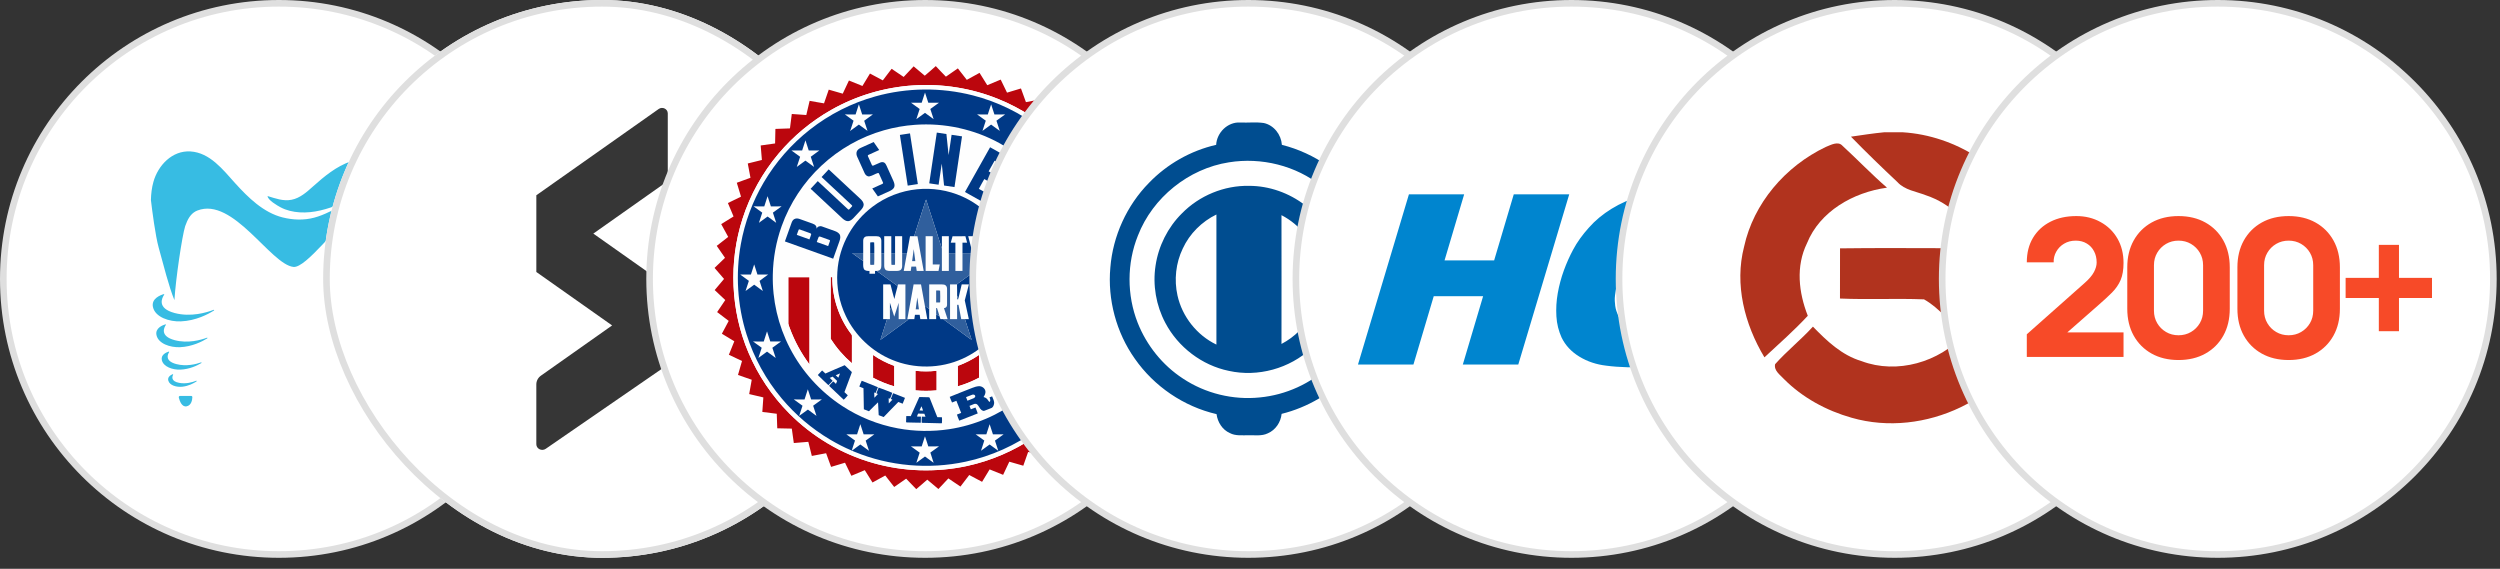 <svg xmlns="http://www.w3.org/2000/svg" width="189" height="43" viewBox="0 0 189 43" fill="none"><rect x="0" y="0" width="189" height="43" fill="#333333" stroke="none"/><path d="M21.085 0.25C32.592 0.25 41.92 9.578 41.92 21.085C41.92 32.592 32.592 41.92 21.085 41.92C9.578 41.92 0.25 32.592 0.25 21.085C0.25 9.578 9.578 0.25 21.085 0.25Z" fill="white"></path><path d="M21.085 0.25C32.592 0.25 41.92 9.578 41.92 21.085C41.92 32.592 32.592 41.92 21.085 41.92C9.578 41.92 0.25 32.592 0.25 21.085C0.25 9.578 9.578 0.25 21.085 0.25Z" stroke="#DFDFDF" stroke-width="0.5"></path><path d="M14.467 29.935H13.595C13.542 29.935 13.503 29.999 13.519 30.062C13.578 30.302 13.744 30.792 14.108 30.718C14.474 30.644 14.534 30.226 14.542 30.033C14.544 29.98 14.51 29.935 14.467 29.935H14.467Z" fill="#37BCE3"></path><path d="M29.508 12.416C28.663 11.718 27.492 11.859 26.526 12.196C25.417 12.583 24.526 13.323 23.661 14.097C23.186 14.522 22.683 14.978 22.039 15.103C21.406 15.225 20.826 15.001 20.23 14.822C20.228 15.117 20.985 15.552 21.203 15.668C21.652 15.909 22.154 16.022 22.659 16.054C23.182 16.088 23.707 16.027 24.217 15.91C24.489 15.848 24.756 15.769 25.021 15.68C25.231 15.61 25.495 15.45 25.724 15.459C25.651 15.717 25.114 15.906 24.899 16.012C24.534 16.192 24.15 16.349 23.757 16.454C22.972 16.665 22.152 16.633 21.368 16.437C19.919 16.076 18.755 14.93 17.779 13.851C16.865 12.84 15.875 11.537 14.394 11.448C13.021 11.366 11.949 12.495 11.598 13.75C11.475 14.185 11.42 14.648 11.409 15.122C11.504 15.926 11.746 17.814 11.998 18.725C12.356 20.017 12.771 21.684 13.186 22.691C13.284 21.094 13.764 17.84 14 17.096C14.021 17.03 14.043 16.975 14.066 16.93C14.245 16.428 14.521 16.071 14.92 15.916C17.625 14.86 20.454 19.989 22.184 20.18C23.146 20.286 25.591 16.848 26.448 16.544C28.112 15.954 28.789 16.886 28.89 18.578C28.955 19.669 28.616 26.319 27.969 30.353C27.938 30.548 28.22 30.612 28.275 30.422C28.662 29.094 29.134 26.789 29.4 25.778C30.008 23.464 30.533 20.417 30.718 17.992C30.779 17.183 30.777 16.409 30.713 15.6C30.627 14.509 30.399 13.151 29.508 12.416H29.508Z" fill="#37BCE3"></path><path d="M16.152 23.422C15.639 23.622 14.433 23.991 13.204 23.665C11.828 23.299 12.251 22.512 12.412 22.28C12.428 22.258 12.409 22.228 12.384 22.235C12.142 22.304 11.424 22.567 11.562 23.208C11.728 23.977 12.792 24.332 13.675 24.296C14.82 24.248 15.757 23.741 16.176 23.474C16.204 23.456 16.184 23.41 16.152 23.422V23.422Z" fill="#37BCE3"></path><path d="M15.645 25.53C15.192 25.7 14.21 25.983 13.21 25.717C12.072 25.415 12.398 24.77 12.538 24.564C12.553 24.541 12.534 24.512 12.509 24.519C12.294 24.583 11.716 24.805 11.83 25.334C11.969 25.98 12.863 26.278 13.605 26.248C14.533 26.209 15.298 25.812 15.667 25.582C15.696 25.564 15.677 25.518 15.645 25.53V25.53Z" fill="#37BCE3"></path><path d="M15.2 27.396C14.821 27.531 14.081 27.724 13.327 27.524C12.45 27.291 12.671 26.8 12.786 26.624C12.8 26.602 12.781 26.573 12.757 26.58C12.576 26.636 12.147 26.814 12.234 27.22C12.345 27.732 13.053 27.968 13.64 27.944C14.334 27.915 14.912 27.633 15.22 27.449C15.249 27.431 15.231 27.384 15.2 27.395L15.2 27.396Z" fill="#37BCE3"></path><path d="M14.833 28.783C14.546 28.899 14.055 29.043 13.539 28.943C12.911 28.823 13.012 28.477 13.088 28.33C13.1 28.306 13.078 28.279 13.055 28.289C12.917 28.346 12.643 28.497 12.724 28.777C12.83 29.146 13.361 29.283 13.79 29.235C14.249 29.183 14.628 28.985 14.856 28.835C14.885 28.817 14.864 28.771 14.833 28.783Z" fill="#37BCE3"></path><g clip-path="url(#clip0_175_4760)"><rect x="24.43" width="42.17" height="42.17" rx="21.085" fill="white"></rect><path d="M50.484 13.337V8.572C50.484 8.233 50.081 8.039 49.796 8.24L40.547 14.762V20.562L40.646 20.632L46.275 24.603L40.896 28.398C40.676 28.553 40.546 28.799 40.546 29.06V33.582C40.546 33.932 40.961 34.134 41.257 33.93L50.484 27.573V21.633L44.855 17.66L50.186 13.899C50.373 13.767 50.484 13.558 50.484 13.335L50.484 13.337Z" fill="#363636"></path></g><rect x="24.68" y="0.25" width="41.67" height="41.67" rx="20.835" stroke="#DFDFDF" stroke-width="0.5"></rect><path d="M69.945 0.25C81.452 0.25 90.78 9.578 90.78 21.085C90.78 32.592 81.452 41.92 69.945 41.92C58.438 41.92 49.11 32.592 49.11 21.085C49.11 9.578 58.438 0.25 69.945 0.25Z" fill="white"></path><path d="M69.945 0.25C81.452 0.25 90.78 9.578 90.78 21.085C90.78 32.592 81.452 41.92 69.945 41.92C58.438 41.92 49.11 32.592 49.11 21.085C49.11 9.578 58.438 0.25 69.945 0.25Z" stroke="#DFDFDF" stroke-width="0.5"></path><g clip-path="url(#clip1_175_4760)"><path d="M70.742 5H70.748C70.995 5.271 71.256 5.531 71.51 5.797C71.811 5.588 72.112 5.378 72.413 5.17C72.639 5.459 72.864 5.748 73.09 6.037C73.412 5.861 73.732 5.683 74.054 5.508C74.249 5.819 74.442 6.13 74.636 6.441C74.975 6.301 75.312 6.155 75.653 6.017C75.809 6.347 75.972 6.675 76.131 7.004C76.483 6.9 76.834 6.793 77.185 6.687C77.31 7.032 77.435 7.377 77.56 7.721C77.92 7.654 78.281 7.584 78.641 7.516C78.73 7.872 78.817 8.228 78.906 8.584C79.272 8.554 79.637 8.522 80.003 8.493C80.053 8.856 80.103 9.219 80.155 9.582C80.521 9.59 80.888 9.598 81.254 9.606C81.267 9.972 81.279 10.339 81.292 10.705C81.655 10.752 82.019 10.797 82.383 10.844C82.357 11.21 82.331 11.575 82.305 11.941C82.661 12.024 83.017 12.111 83.374 12.19C83.316 12.553 83.246 12.914 83.184 13.276C83.53 13.397 83.877 13.517 84.223 13.639C84.121 13.991 84.019 14.343 83.919 14.696C84.25 14.852 84.581 15.008 84.913 15.164C84.776 15.505 84.638 15.844 84.5 16.184C84.814 16.375 85.127 16.564 85.441 16.754C85.269 17.078 85.096 17.402 84.924 17.726C85.216 17.948 85.507 18.169 85.799 18.391C85.594 18.695 85.389 18.998 85.183 19.302C85.45 19.554 85.718 19.805 85.985 20.056C85.749 20.337 85.513 20.617 85.277 20.898C85.47 21.123 85.665 21.348 85.858 21.573C85.903 21.623 85.942 21.68 86 21.718V21.744C85.935 21.78 85.886 21.837 85.833 21.887C85.623 22.09 85.413 22.292 85.203 22.495C85.412 22.796 85.621 23.097 85.83 23.398C85.542 23.624 85.251 23.849 84.963 24.075C85.139 24.396 85.315 24.718 85.492 25.038C85.182 25.234 84.869 25.426 84.559 25.622C84.7 25.96 84.843 26.297 84.984 26.636C84.655 26.797 84.325 26.956 83.995 27.117C84.1 27.468 84.208 27.819 84.312 28.171C83.967 28.295 83.623 28.421 83.278 28.546C83.346 28.906 83.416 29.266 83.483 29.627C83.128 29.715 82.772 29.803 82.416 29.892C82.447 30.257 82.477 30.622 82.508 30.988C82.144 31.039 81.781 31.088 81.418 31.14C81.41 31.506 81.402 31.872 81.394 32.239C81.028 32.252 80.662 32.264 80.295 32.276C80.248 32.64 80.203 33.004 80.156 33.368C79.79 33.343 79.425 33.315 79.058 33.291C78.975 33.648 78.891 34.004 78.807 34.361C78.446 34.297 78.086 34.234 77.726 34.169C77.601 34.514 77.484 34.862 77.361 35.208C77.009 35.106 76.657 35.005 76.304 34.904C76.148 35.235 75.992 35.566 75.836 35.898C75.495 35.762 75.156 35.623 74.816 35.486C74.625 35.799 74.436 36.113 74.245 36.426C73.921 36.254 73.598 36.081 73.274 35.91C73.052 36.201 72.831 36.492 72.609 36.784C72.305 36.58 72.002 36.373 71.697 36.168C71.446 36.435 71.195 36.703 70.944 36.97C70.663 36.734 70.383 36.498 70.102 36.263C69.824 36.501 69.547 36.742 69.269 36.98C69.014 36.717 68.76 36.452 68.505 36.188C68.204 36.397 67.903 36.607 67.601 36.815C67.376 36.526 67.151 36.237 66.925 35.948C66.603 36.124 66.282 36.301 65.961 36.477C65.766 36.166 65.573 35.855 65.378 35.544C65.04 35.686 64.702 35.828 64.364 35.969C64.204 35.64 64.044 35.31 63.883 34.981C63.532 35.086 63.181 35.192 62.83 35.297C62.704 34.953 62.58 34.608 62.454 34.264C62.094 34.332 61.734 34.401 61.374 34.469C61.285 34.114 61.197 33.758 61.109 33.402C60.743 33.431 60.378 33.463 60.012 33.493C59.962 33.129 59.911 32.766 59.86 32.403C59.494 32.395 59.127 32.388 58.761 32.379C58.748 32.013 58.736 31.646 58.723 31.28C58.359 31.234 57.995 31.188 57.632 31.142C57.657 30.776 57.684 30.41 57.709 30.044C57.353 29.959 56.996 29.876 56.639 29.792C56.702 29.431 56.767 29.07 56.831 28.709C56.484 28.588 56.139 28.468 55.792 28.347C55.894 27.994 55.995 27.642 56.096 27.29C55.765 27.133 55.433 26.977 55.102 26.821C55.239 26.481 55.377 26.141 55.514 25.801C55.201 25.61 54.887 25.421 54.574 25.23C54.746 24.907 54.919 24.583 55.091 24.26C54.799 24.038 54.507 23.816 54.215 23.594C54.421 23.29 54.626 22.987 54.831 22.683C54.565 22.431 54.297 22.18 54.03 21.929C54.266 21.648 54.502 21.368 54.738 21.087C54.499 20.809 54.258 20.532 54.02 20.254C54.284 20 54.546 19.745 54.811 19.492C54.605 19.189 54.393 18.889 54.185 18.587C54.473 18.361 54.763 18.136 55.052 17.91C54.876 17.587 54.695 17.267 54.523 16.942C54.837 16.754 55.145 16.556 55.456 16.364C55.314 16.026 55.173 15.688 55.03 15.35C55.36 15.188 55.691 15.03 56.02 14.867C55.913 14.517 55.809 14.166 55.702 13.816C56.046 13.688 56.392 13.566 56.736 13.44C56.669 13.079 56.599 12.719 56.531 12.359C56.887 12.27 57.243 12.182 57.599 12.094C57.568 11.728 57.538 11.363 57.508 10.998C57.871 10.946 58.234 10.896 58.597 10.845C58.605 10.478 58.612 10.112 58.621 9.746C58.988 9.733 59.354 9.722 59.721 9.707C59.766 9.344 59.812 8.98 59.859 8.617C60.224 8.643 60.59 8.669 60.956 8.695C61.04 8.338 61.124 7.981 61.208 7.624C61.571 7.685 61.931 7.758 62.296 7.813C62.409 7.466 62.534 7.122 62.654 6.777C63.007 6.879 63.358 6.981 63.711 7.081C63.867 6.75 64.023 6.418 64.18 6.087C64.52 6.224 64.859 6.362 65.199 6.5C65.389 6.186 65.579 5.872 65.77 5.559C66.093 5.731 66.417 5.903 66.74 6.076C66.963 5.785 67.184 5.492 67.406 5.201C67.71 5.406 68.013 5.612 68.317 5.817C68.569 5.55 68.819 5.282 69.071 5.015C69.352 5.251 69.632 5.487 69.913 5.723C70.188 5.481 70.475 5.25 70.742 5ZM69.041 6.458C66.867 6.598 64.728 7.236 62.835 8.312C61.327 9.166 59.974 10.293 58.858 11.618C57.644 13.06 56.712 14.739 56.136 16.535C55.076 19.818 55.233 23.479 56.583 26.655C57.305 28.366 58.359 29.935 59.668 31.252C61.411 33.013 63.61 34.32 65.994 34.998C68.299 35.659 70.768 35.735 73.112 35.227C74.926 34.834 76.663 34.086 78.196 33.04C79.676 32.033 80.968 30.752 81.987 29.28C83.092 27.689 83.873 25.875 84.267 23.979C84.75 21.657 84.662 19.218 84.002 16.939C83.304 14.514 81.955 12.283 80.141 10.53C78.8 9.228 77.205 8.188 75.472 7.487C73.443 6.662 71.226 6.313 69.041 6.458Z" fill="#BB060D"></path><path d="M59.596 20.956C60.13 20.955 60.664 20.956 61.197 20.956C61.198 23.154 61.198 25.352 61.197 27.551C60.571 26.71 60.064 25.779 59.702 24.795C59.666 24.685 59.612 24.58 59.596 24.465C59.595 23.295 59.596 22.126 59.596 20.956Z" fill="#BB060D"></path><path d="M62.799 20.949C62.84 20.949 62.882 20.949 62.924 20.949C62.91 22.499 63.424 24.048 64.368 25.278C64.418 25.328 64.403 25.403 64.406 25.468C64.404 26.133 64.407 26.799 64.404 27.464C63.784 26.931 63.242 26.307 62.802 25.617C62.794 24.062 62.801 22.505 62.799 20.949Z" fill="#BB060D"></path><path d="M77.091 20.949C77.134 20.949 77.177 20.95 77.221 20.951C77.224 22.483 77.22 24.016 77.223 25.548C77.224 25.583 77.219 25.619 77.196 25.648C76.753 26.321 76.225 26.943 75.609 27.464C75.607 26.754 75.605 26.045 75.61 25.336C76.011 24.799 76.356 24.217 76.599 23.592C76.931 22.753 77.096 21.85 77.091 20.949Z" fill="#BB060D"></path><path d="M78.817 20.956C79.351 20.955 79.885 20.956 80.419 20.956C80.417 22.135 80.422 23.315 80.416 24.494C80.055 25.59 79.506 26.624 78.817 27.55C78.817 25.352 78.817 23.154 78.817 20.956Z" fill="#BB060D"></path><path d="M66.002 26.834C66.489 27.173 67.022 27.444 67.579 27.65C67.621 27.658 67.599 27.711 67.606 27.74C67.603 28.229 67.605 28.718 67.605 29.207C67.051 29.048 66.516 28.826 66.005 28.559C66 27.985 66.005 27.409 66.002 26.834Z" fill="#BB060D"></path><path d="M72.41 27.659C72.976 27.453 73.516 27.177 74.012 26.835C74.01 27.409 74.012 27.983 74.012 28.557C73.502 28.827 72.964 29.046 72.41 29.208C72.41 28.691 72.41 28.175 72.41 27.659Z" fill="#BB060D"></path><path d="M69.207 28.032C69.738 28.091 70.276 28.091 70.808 28.031C70.808 28.525 70.809 29.019 70.808 29.513C70.276 29.563 69.739 29.563 69.207 29.513C69.207 29.019 69.207 28.525 69.207 28.032Z" fill="#BB060D"></path><path d="M69.041 6.458C71.226 6.313 73.443 6.662 75.472 7.487C77.205 8.188 78.8 9.229 80.141 10.53C81.955 12.283 83.304 14.514 84.002 16.939C84.662 19.218 84.75 21.657 84.267 23.979C83.873 25.875 83.092 27.689 81.987 29.28C80.968 30.752 79.676 32.033 78.196 33.04C76.663 34.086 74.926 34.834 73.112 35.227C70.768 35.735 68.299 35.659 65.994 34.998C63.61 34.32 61.411 33.013 59.668 31.252C58.359 29.935 57.305 28.366 56.583 26.655C55.233 23.479 55.076 19.818 56.136 16.535C56.712 14.739 57.644 13.06 58.858 11.618C59.974 10.293 61.327 9.166 62.835 8.312C64.728 7.236 66.867 6.598 69.041 6.458ZM66.186 7.286C64.39 7.784 62.696 8.645 61.231 9.796C59.829 10.896 58.635 12.261 57.733 13.798C56.889 15.233 56.301 16.819 56.007 18.458C55.6 20.721 55.745 23.082 56.438 25.276C56.995 27.044 57.905 28.7 59.096 30.121C60.127 31.353 61.368 32.409 62.75 33.23C63.279 33.541 63.824 33.83 64.393 34.062L64.345 34.084C64.363 34.079 64.398 34.07 64.416 34.065C64.474 34.113 64.549 34.13 64.616 34.161C67.251 35.246 70.216 35.501 73.001 34.903C74.937 34.49 76.782 33.661 78.381 32.494C79.839 31.431 81.093 30.089 82.054 28.561C83.056 26.974 83.736 25.186 84.041 23.334C84.427 21.002 84.23 18.574 83.455 16.34C82.556 13.73 80.872 11.4 78.683 9.718C77.166 8.548 75.41 7.688 73.554 7.213C71.148 6.595 68.579 6.619 66.186 7.286Z" fill="#FEFEFE"></path><path d="M69.68 7.767C69.764 7.51 69.846 7.253 69.93 6.996C70.013 7.253 70.094 7.511 70.18 7.768C70.449 7.765 70.719 7.766 70.988 7.765C70.77 7.924 70.55 8.081 70.332 8.24C70.416 8.496 70.5 8.752 70.583 9.008C70.365 8.851 70.147 8.69 69.929 8.532C69.712 8.691 69.494 8.85 69.276 9.008C69.359 8.752 69.443 8.496 69.527 8.24C69.309 8.081 69.09 7.924 68.871 7.765C69.141 7.765 69.411 7.766 69.68 7.767Z" fill="#FEFEFE"></path><path d="M64.931 7.884C65.016 8.139 65.096 8.396 65.18 8.652C65.45 8.652 65.719 8.651 65.989 8.651C65.771 8.812 65.548 8.966 65.332 9.13C65.421 9.384 65.501 9.64 65.585 9.895C65.367 9.736 65.149 9.577 64.931 9.418C64.757 9.544 64.584 9.672 64.409 9.799C64.363 9.833 64.311 9.862 64.278 9.91C64.268 9.866 64.302 9.828 64.313 9.787C64.384 9.567 64.457 9.346 64.529 9.125C64.31 8.968 64.092 8.81 63.874 8.651C64.143 8.651 64.413 8.653 64.683 8.652C64.765 8.396 64.848 8.14 64.931 7.884Z" fill="#FEFEFE"></path><path d="M74.679 8.652C74.765 8.4 74.835 8.141 74.931 7.892C75.013 8.146 75.095 8.399 75.177 8.652C75.446 8.652 75.716 8.651 75.986 8.651C75.768 8.81 75.549 8.967 75.331 9.125C75.414 9.382 75.499 9.638 75.582 9.895C75.364 9.736 75.146 9.577 74.928 9.418C74.71 9.577 74.492 9.736 74.274 9.895C74.358 9.638 74.442 9.382 74.525 9.125C74.307 8.968 74.088 8.81 73.87 8.651C74.14 8.651 74.409 8.652 74.679 8.652Z" fill="#FEFEFE"></path><path d="M69.178 9.436C71.396 9.275 73.66 9.765 75.604 10.847C77.249 11.754 78.666 13.069 79.696 14.639C80.608 16.022 81.215 17.605 81.462 19.243C81.774 21.297 81.529 23.434 80.743 25.357C79.969 27.263 78.674 28.953 77.039 30.2C75.506 31.377 73.674 32.158 71.763 32.446C70.472 32.642 69.149 32.621 67.866 32.381C66.371 32.102 64.934 31.523 63.664 30.689C61.999 29.6 60.623 28.075 59.71 26.307C58.825 24.603 58.382 22.675 58.424 20.756C58.449 19.513 58.673 18.273 59.091 17.102C59.711 15.361 60.758 13.774 62.111 12.515C63.445 11.271 65.075 10.345 66.83 9.848C67.596 9.63 68.384 9.492 69.178 9.436ZM70.25 13.86C70.486 13.895 70.722 13.931 70.958 13.965C71.039 13.434 71.114 12.902 71.197 12.371C71.256 12.923 71.313 13.475 71.371 14.026C71.634 14.066 71.897 14.105 72.16 14.143C72.349 12.865 72.539 11.587 72.729 10.309C72.466 10.269 72.204 10.23 71.941 10.191C71.865 10.703 71.788 11.213 71.714 11.725C71.654 11.195 71.605 10.664 71.549 10.133C71.307 10.096 71.064 10.064 70.823 10.023C70.626 11.301 70.441 12.581 70.25 13.86ZM68.031 10.2C68.225 11.479 68.427 12.755 68.623 14.033C68.878 13.995 69.134 13.955 69.389 13.915C69.191 12.637 68.994 11.36 68.795 10.083C68.54 10.122 68.286 10.164 68.031 10.2ZM65.056 11.186C64.94 11.242 64.825 11.323 64.776 11.447C64.721 11.582 64.75 11.735 64.81 11.863C64.997 12.274 65.179 12.687 65.368 13.097C65.43 13.234 65.566 13.36 65.727 13.334C65.958 13.287 66.154 13.141 66.379 13.076C66.43 13.065 66.449 13.126 66.469 13.161C66.564 13.373 66.662 13.584 66.754 13.798C66.785 13.845 66.74 13.892 66.696 13.907C66.446 14.021 66.194 14.133 65.944 14.247C66.085 14.447 66.226 14.647 66.367 14.848C66.672 14.71 66.977 14.574 67.281 14.435C67.413 14.369 67.553 14.282 67.608 14.138C67.657 13.985 67.603 13.824 67.543 13.682C67.37 13.298 67.196 12.914 67.023 12.529C66.983 12.44 66.934 12.348 66.85 12.294C66.757 12.237 66.639 12.251 66.543 12.289C66.365 12.361 66.195 12.451 66.017 12.52C65.965 12.543 65.92 12.5 65.904 12.453C65.809 12.242 65.712 12.031 65.619 11.819C65.591 11.776 65.616 11.723 65.661 11.707C65.929 11.582 66.2 11.463 66.469 11.341C66.329 11.14 66.192 10.936 66.048 10.737C65.719 10.889 65.386 11.035 65.056 11.186ZM74.851 11.133C74.218 12.26 73.579 13.384 72.951 14.515C73.381 14.751 73.807 14.997 74.236 15.235C74.392 15.047 74.549 14.86 74.706 14.673C74.472 14.54 74.237 14.406 74.002 14.277C74.129 14.025 74.276 13.784 74.412 13.537C74.598 13.642 74.785 13.746 74.971 13.851C75.081 13.658 75.189 13.463 75.299 13.269C75.113 13.163 74.926 13.059 74.74 12.954C74.89 12.687 75.041 12.419 75.191 12.152C75.436 12.29 75.681 12.429 75.927 12.567C76.007 12.335 76.086 12.103 76.165 11.872C75.727 11.625 75.289 11.379 74.851 11.133ZM62.111 13.383C62.865 14.089 63.622 14.791 64.378 15.496C64.405 15.522 64.451 15.565 64.412 15.602C64.344 15.681 64.273 15.758 64.199 15.83C64.167 15.874 64.121 15.832 64.093 15.807C63.336 15.103 62.58 14.398 61.823 13.693C61.643 13.886 61.463 14.079 61.283 14.272C62.084 15.019 62.886 15.765 63.688 16.512C63.809 16.621 63.956 16.729 64.127 16.721C64.283 16.706 64.41 16.598 64.516 16.49C64.704 16.29 64.891 16.088 65.078 15.887C65.181 15.772 65.285 15.639 65.295 15.478C65.295 15.3 65.171 15.155 65.049 15.039C64.25 14.294 63.45 13.55 62.65 12.805C62.47 12.997 62.291 13.191 62.111 13.383ZM77.733 13.842C77.37 14.111 77.004 14.376 76.643 14.646C76.517 14.737 76.421 14.905 76.489 15.06C76.586 15.265 76.756 15.425 76.868 15.621C76.901 15.671 76.843 15.709 76.809 15.737C76.621 15.874 76.436 16.014 76.246 16.15C76.205 16.189 76.151 16.156 76.127 16.116C75.963 15.895 75.801 15.672 75.637 15.451C75.471 15.631 75.304 15.81 75.138 15.991C75.33 16.252 75.522 16.514 75.715 16.774C75.801 16.887 75.903 17 76.041 17.045C76.204 17.09 76.366 17.005 76.497 16.915C76.837 16.668 77.174 16.417 77.513 16.169C77.642 16.082 77.792 15.947 77.742 15.774C77.684 15.584 77.531 15.445 77.425 15.283C77.387 15.219 77.283 15.137 77.353 15.062C77.546 14.912 77.746 14.77 77.943 14.626C77.979 14.591 78.036 14.602 78.062 14.644C78.24 14.879 78.412 15.12 78.59 15.357C78.757 15.179 78.924 15 79.092 14.822C78.883 14.539 78.675 14.255 78.466 13.972C78.386 13.863 78.284 13.757 78.147 13.726C77.999 13.694 77.849 13.754 77.733 13.842ZM69.338 14.308C68.124 14.426 66.947 14.886 65.973 15.62C65.237 16.174 64.615 16.88 64.16 17.683C63.66 18.562 63.365 19.556 63.303 20.566C63.23 21.704 63.45 22.86 63.944 23.889C64.647 25.368 65.912 26.57 67.425 27.196C69.114 27.906 71.094 27.88 72.761 27.122C74.284 26.442 75.532 25.172 76.184 23.637C76.9 21.983 76.905 20.037 76.198 18.378C75.544 16.822 74.281 15.534 72.736 14.852C71.677 14.379 70.492 14.193 69.338 14.308ZM60.044 16.566C59.944 16.623 59.884 16.728 59.846 16.833C59.677 17.306 59.508 17.779 59.339 18.252C60.555 18.688 61.773 19.122 62.989 19.558C63.134 19.154 63.278 18.75 63.422 18.347C63.485 18.171 63.561 17.982 63.51 17.793C63.455 17.625 63.286 17.533 63.131 17.473C62.8 17.354 62.469 17.235 62.136 17.118C61.98 17.06 61.79 17.131 61.731 17.292C61.733 17.218 61.729 17.14 61.686 17.078C61.624 16.987 61.521 16.936 61.42 16.901C61.096 16.785 60.772 16.669 60.448 16.554C60.319 16.506 60.167 16.495 60.044 16.566ZM79.788 17.014C79.368 17.132 78.947 17.251 78.527 17.369C78.424 17.398 78.316 17.436 78.244 17.52C78.181 17.589 78.16 17.688 78.176 17.779C78.209 17.981 78.291 18.172 78.328 18.374C78.346 18.436 78.273 18.457 78.227 18.471C78.001 18.532 77.777 18.601 77.55 18.659C77.499 18.677 77.469 18.622 77.46 18.581C77.385 18.317 77.311 18.053 77.236 17.789C77.017 17.898 76.798 18.009 76.579 18.118C76.667 18.431 76.755 18.745 76.844 19.057C76.888 19.201 76.948 19.356 77.08 19.441C77.224 19.524 77.4 19.494 77.552 19.455C77.949 19.344 78.346 19.231 78.743 19.12C78.844 19.091 78.952 19.06 79.026 18.982C79.097 18.906 79.106 18.793 79.088 18.696C79.046 18.496 78.969 18.304 78.932 18.103C78.924 18.046 78.982 18.022 79.026 18.011C79.249 17.951 79.471 17.884 79.694 17.825C79.742 17.805 79.784 17.849 79.793 17.893C79.874 18.174 79.952 18.457 80.032 18.739C80.252 18.631 80.471 18.523 80.691 18.415C80.596 18.077 80.5 17.739 80.405 17.401C80.37 17.277 80.317 17.149 80.21 17.07C80.09 16.981 79.928 16.975 79.788 17.014ZM59.596 20.956C59.596 22.126 59.595 23.295 59.596 24.465C59.612 24.58 59.666 24.685 59.702 24.795C60.064 25.779 60.571 26.71 61.197 27.55C61.198 25.352 61.198 23.154 61.198 20.956C60.664 20.956 60.13 20.955 59.596 20.956ZM62.799 20.949C62.801 22.505 62.794 24.062 62.802 25.617C63.242 26.306 63.784 26.931 64.404 27.464C64.407 26.799 64.404 26.133 64.406 25.468C64.403 25.403 64.418 25.328 64.368 25.278C63.424 24.048 62.91 22.499 62.924 20.949C62.882 20.949 62.84 20.949 62.799 20.949ZM77.091 20.949C77.096 21.85 76.931 22.753 76.599 23.592C76.356 24.217 76.011 24.799 75.61 25.336C75.605 26.045 75.607 26.754 75.609 27.464C76.225 26.943 76.753 26.321 77.196 25.648C77.219 25.619 77.224 25.583 77.223 25.548C77.22 24.016 77.224 22.483 77.221 20.951C77.177 20.95 77.134 20.949 77.091 20.949ZM78.817 20.956C78.817 23.154 78.817 25.352 78.817 27.55C79.506 26.624 80.055 25.59 80.416 24.494C80.422 23.315 80.417 22.135 80.419 20.956C79.885 20.956 79.351 20.955 78.817 20.956ZM66.002 26.834C66.005 27.409 66 27.985 66.005 28.559C66.516 28.826 67.051 29.048 67.605 29.207C67.605 28.718 67.603 28.229 67.606 27.74C67.599 27.711 67.621 27.658 67.579 27.65C67.022 27.444 66.489 27.173 66.002 26.834ZM72.41 27.659C72.41 28.175 72.41 28.691 72.41 29.208C72.964 29.046 73.502 28.827 74.012 28.557C74.012 27.983 74.011 27.409 74.013 26.835C73.516 27.177 72.976 27.453 72.41 27.659ZM76.278 27.494C75.875 27.873 75.477 28.258 75.075 28.639C75.162 28.763 75.278 28.866 75.383 28.974C75.472 28.891 75.559 28.807 75.648 28.724C75.884 28.971 76.12 29.219 76.356 29.467C76.271 29.55 76.182 29.63 76.099 29.715C76.193 29.834 76.295 29.951 76.416 30.043C76.722 29.762 77.018 29.471 77.32 29.186C77.462 29.046 77.618 28.919 77.734 28.756C77.907 28.521 78.025 28.221 77.962 27.926C77.875 27.541 77.526 27.204 77.12 27.198C76.816 27.192 76.519 27.314 76.278 27.494ZM62.4 28.239C62.318 28.162 62.24 28.079 62.151 28.008C62.046 28.116 61.938 28.223 61.839 28.337L61.837 28.361C62.094 28.62 62.362 28.869 62.628 29.118C62.738 29.012 62.839 28.899 62.946 28.79C62.881 28.709 62.799 28.645 62.727 28.572C62.8 28.538 62.873 28.505 62.947 28.473C63.059 28.582 63.174 28.689 63.287 28.797C63.257 28.872 63.228 28.946 63.198 29.02C63.13 28.957 63.065 28.89 62.993 28.831C62.889 28.945 62.765 29.044 62.682 29.174C63.047 29.518 63.406 29.87 63.774 30.21L63.798 30.209C63.899 30.105 64.01 30.007 64.093 29.886C64.006 29.807 63.923 29.726 63.839 29.645C64.019 29.166 64.198 28.685 64.378 28.205C64.385 28.175 64.413 28.134 64.382 28.109C64.209 27.94 64.034 27.774 63.857 27.609C63.367 27.807 62.887 28.032 62.4 28.239ZM69.207 28.032C69.207 28.525 69.207 29.019 69.207 29.513C69.739 29.563 70.276 29.563 70.808 29.513C70.809 29.019 70.808 28.525 70.808 28.031C70.276 28.091 69.738 28.091 69.207 28.032ZM64.966 29.225C65.068 29.272 65.175 29.309 65.28 29.352C65.29 29.881 65.296 30.411 65.307 30.941C65.436 30.991 65.563 31.043 65.692 31.091C65.923 30.867 66.143 30.633 66.38 30.416C66.398 30.739 66.406 31.062 66.429 31.385C66.555 31.431 66.679 31.483 66.805 31.531C67.176 31.152 67.538 30.763 67.914 30.388C68.022 30.436 68.132 30.477 68.242 30.519C68.302 30.378 68.359 30.236 68.411 30.092L68.403 30.073C68.125 29.958 67.843 29.85 67.562 29.741C67.517 29.708 67.501 29.771 67.489 29.801C67.442 29.921 67.394 30.041 67.347 30.161C67.386 30.18 67.426 30.199 67.467 30.216C67.375 30.31 67.284 30.405 67.192 30.499C67.189 30.367 67.186 30.235 67.184 30.103C67.216 30.116 67.248 30.129 67.281 30.142C67.35 29.999 67.412 29.85 67.455 29.697C67.111 29.568 66.775 29.415 66.425 29.301C66.368 29.446 66.307 29.59 66.255 29.737C66.295 29.752 66.335 29.768 66.374 29.784C66.284 29.879 66.195 29.975 66.105 30.07C66.1 29.937 66.095 29.805 66.09 29.672C66.116 29.682 66.166 29.702 66.192 29.712C66.259 29.57 66.309 29.421 66.369 29.275C65.966 29.1 65.552 28.953 65.146 28.785C65.07 28.924 65.022 29.077 64.966 29.225ZM73.503 29.324C72.936 29.553 72.362 29.766 71.798 30.004C71.858 30.145 71.906 30.292 71.973 30.43C72.083 30.387 72.193 30.343 72.303 30.3C72.424 30.605 72.544 30.911 72.665 31.216C72.558 31.258 72.451 31.302 72.344 31.342C72.388 31.5 72.458 31.65 72.52 31.803C72.987 31.623 73.45 31.433 73.917 31.255C73.87 31.102 73.805 30.956 73.745 30.808C73.628 30.853 73.512 30.9 73.395 30.944C73.362 30.857 73.327 30.77 73.293 30.683C73.392 30.643 73.491 30.604 73.59 30.564C73.68 30.519 73.795 30.508 73.876 30.577C74.012 30.698 74.06 30.894 74.21 31.002C74.272 31.044 74.352 31.085 74.426 31.052C74.593 30.987 74.76 30.919 74.927 30.855C75.067 30.813 75.128 30.658 75.151 30.527C75.186 30.326 75.07 30.145 75.004 29.965C74.937 29.988 74.871 30.014 74.806 30.041C74.845 30.148 74.923 30.312 74.795 30.39C74.717 30.311 74.674 30.206 74.59 30.133C74.525 30.07 74.439 30.042 74.356 30.014C74.441 29.887 74.518 29.74 74.499 29.583C74.468 29.351 74.232 29.187 74.007 29.195C73.833 29.208 73.664 29.259 73.503 29.324ZM69.471 30.08C69.266 30.539 69.056 30.997 68.854 31.458C68.74 31.46 68.627 31.452 68.513 31.454C68.501 31.597 68.502 31.741 68.499 31.884C68.485 31.942 68.556 31.933 68.592 31.937C68.931 31.942 69.271 31.959 69.61 31.958C69.618 31.805 69.621 31.652 69.623 31.499C69.522 31.491 69.422 31.49 69.321 31.49C69.343 31.412 69.38 31.34 69.411 31.267C69.568 31.271 69.725 31.275 69.882 31.279C69.91 31.353 69.938 31.428 69.966 31.504C69.876 31.501 69.785 31.5 69.695 31.496C69.671 31.633 69.681 31.774 69.676 31.914C69.664 31.965 69.721 31.968 69.755 31.966C70.198 31.977 70.642 31.988 71.085 32C71.124 31.994 71.175 32.015 71.209 31.985C71.216 31.839 71.228 31.691 71.212 31.545C71.095 31.543 70.978 31.539 70.862 31.537C70.668 31.052 70.476 30.567 70.283 30.083C70.274 30.053 70.252 30.027 70.218 30.032C69.991 30.026 69.764 30.018 69.537 30.015C69.498 30.007 69.486 30.055 69.471 30.08Z" fill="#FEFEFE"></path><path d="M60.642 11.376C60.726 11.12 60.807 10.863 60.892 10.607C60.974 10.863 61.057 11.12 61.14 11.376C61.408 11.376 61.676 11.374 61.943 11.376C61.731 11.539 61.51 11.691 61.294 11.85C61.377 12.107 61.462 12.363 61.545 12.62C61.335 12.466 61.125 12.312 60.914 12.159C60.886 12.129 60.857 12.172 60.833 12.184C60.635 12.33 60.436 12.474 60.237 12.62C60.322 12.364 60.402 12.108 60.489 11.853C60.273 11.69 60.051 11.535 59.833 11.375C60.102 11.376 60.372 11.376 60.642 11.376Z" fill="#FEFEFE"></path><path d="M78.719 11.376C78.802 11.12 78.884 10.863 78.968 10.607C79.05 10.863 79.135 11.118 79.215 11.375C79.485 11.378 79.755 11.374 80.025 11.375C79.808 11.535 79.588 11.691 79.37 11.85C79.454 12.106 79.538 12.362 79.622 12.619C79.403 12.46 79.186 12.301 78.968 12.142C78.75 12.302 78.532 12.46 78.314 12.619C78.397 12.363 78.482 12.107 78.565 11.85C78.347 11.691 78.128 11.534 77.91 11.375C78.179 11.376 78.449 11.376 78.719 11.376Z" fill="#FEFEFE"></path><path d="M58.029 14.832C58.112 15.088 58.194 15.345 58.278 15.602C58.547 15.601 58.817 15.601 59.087 15.601C58.869 15.759 58.65 15.917 58.432 16.075C58.515 16.332 58.599 16.588 58.682 16.845C58.465 16.686 58.247 16.528 58.03 16.368C57.81 16.525 57.594 16.686 57.375 16.844C57.458 16.588 57.543 16.332 57.626 16.075C57.408 15.917 57.189 15.76 56.971 15.601C57.241 15.601 57.51 15.602 57.78 15.602C57.863 15.345 57.946 15.088 58.029 14.832Z" fill="#FEFEFE"></path><path d="M81.737 15.602C81.82 15.345 81.903 15.088 81.986 14.832C82.069 15.088 82.152 15.345 82.235 15.602C82.505 15.601 82.774 15.601 83.044 15.601C82.826 15.759 82.607 15.917 82.388 16.076C82.472 16.332 82.556 16.588 82.64 16.845C82.419 16.687 82.204 16.521 81.981 16.368C81.767 16.531 81.548 16.686 81.332 16.845C81.415 16.588 81.499 16.332 81.583 16.076C81.365 15.917 81.146 15.76 80.928 15.601C81.198 15.601 81.468 15.602 81.737 15.602Z" fill="#FEFEFE"></path><path d="M60.382 17.364C60.404 17.326 60.45 17.345 60.482 17.355C60.737 17.446 60.992 17.537 61.247 17.629C61.288 17.641 61.332 17.674 61.324 17.724C61.288 17.851 61.237 17.974 61.193 18.099C60.875 17.983 60.556 17.871 60.238 17.756C60.287 17.626 60.326 17.492 60.382 17.364Z" fill="#FEFEFE"></path><path d="M65.363 17.932C65.439 17.867 65.545 17.858 65.641 17.858C65.849 17.859 66.056 17.858 66.263 17.859C66.359 17.859 66.465 17.872 66.536 17.943C66.607 18.012 66.63 18.115 66.629 18.211C66.629 18.519 66.629 18.827 66.629 19.135C66.629 19.44 66.629 19.745 66.63 20.051C66.628 20.16 66.623 20.279 66.555 20.369C66.497 20.445 66.398 20.467 66.31 20.48C66.257 20.483 66.204 20.482 66.152 20.483C66.152 20.552 66.151 20.622 66.152 20.692C66.012 20.692 65.872 20.692 65.732 20.692C65.732 20.623 65.732 20.553 65.732 20.483C65.583 20.483 65.387 20.483 65.308 20.331C65.223 20.144 65.271 19.931 65.257 19.733C65.258 19.533 65.257 19.333 65.258 19.133C65.258 18.825 65.258 18.518 65.258 18.211C65.256 18.109 65.283 18 65.363 17.932ZM65.786 18.4C65.786 18.644 65.786 18.889 65.786 19.133C65.786 19.358 65.786 19.583 65.786 19.808C65.787 19.88 65.779 19.953 65.799 20.022C65.894 20.017 65.993 20.035 66.088 20.014C66.11 19.722 66.091 19.427 66.097 19.134C66.091 18.867 66.11 18.598 66.088 18.333C66.01 18.302 65.915 18.323 65.831 18.321C65.784 18.312 65.786 18.371 65.786 18.4Z" fill="#FEFEFE"></path><path d="M66.847 17.859C67.025 17.859 67.203 17.858 67.382 17.859C67.382 18.285 67.382 18.71 67.382 19.136C67.387 19.428 67.371 19.72 67.39 20.011C67.478 20.038 67.573 20.02 67.664 20.017C67.673 19.724 67.665 19.43 67.668 19.137C67.668 18.711 67.668 18.285 67.668 17.859C67.847 17.859 68.025 17.858 68.204 17.859C68.204 18.285 68.204 18.712 68.204 19.138C68.203 19.461 68.205 19.784 68.203 20.107C68.2 20.228 68.17 20.373 68.052 20.433C67.9 20.506 67.726 20.476 67.563 20.482C67.38 20.473 67.187 20.51 67.012 20.44C66.884 20.386 66.849 20.232 66.847 20.106C66.845 19.782 66.847 19.459 66.846 19.136C66.847 18.71 66.846 18.284 66.847 17.859Z" fill="#FEFEFE"></path><path d="M68.566 19.139C68.643 18.712 68.72 18.285 68.797 17.859C68.901 17.858 69.004 17.859 69.108 17.858C69.192 17.858 69.275 17.859 69.359 17.861C69.515 18.735 69.675 19.608 69.832 20.482C69.656 20.482 69.48 20.482 69.304 20.482C69.288 20.374 69.272 20.265 69.256 20.157C69.137 20.156 69.017 20.156 68.898 20.157C68.883 20.265 68.867 20.374 68.852 20.482C68.675 20.483 68.499 20.482 68.323 20.482C68.403 20.034 68.485 19.586 68.566 19.139ZM68.956 19.741C69.037 19.741 69.118 19.741 69.198 19.741C69.159 19.438 69.124 19.135 69.08 18.833C69.032 19.135 68.998 19.438 68.956 19.741Z" fill="#FEFEFE"></path><path d="M69.977 17.859C70.156 17.858 70.336 17.859 70.516 17.859C70.516 18.571 70.516 19.282 70.516 19.994C70.692 19.994 70.868 19.994 71.044 19.994C71.014 20.157 70.985 20.321 70.952 20.483C70.627 20.48 70.302 20.483 69.977 20.482C69.977 19.608 69.977 18.733 69.977 17.859Z" fill="#FEFEFE"></path><path d="M71.207 17.859C71.382 17.858 71.557 17.859 71.732 17.859C71.732 18.285 71.732 18.712 71.732 19.139C71.732 19.586 71.732 20.034 71.732 20.482C71.557 20.482 71.382 20.482 71.207 20.482C71.207 19.917 71.207 19.351 71.207 18.785C71.207 18.477 71.207 18.168 71.207 17.859Z" fill="#FEFEFE"></path><path d="M72.013 17.86C72.337 17.858 72.66 17.859 72.984 17.859C73.027 18.021 73.071 18.184 73.114 18.347C72.997 18.347 72.88 18.347 72.763 18.347C72.763 18.61 72.763 18.873 72.763 19.136C72.763 19.585 72.763 20.034 72.763 20.482C72.584 20.482 72.406 20.482 72.228 20.482C72.228 20.034 72.227 19.585 72.228 19.137C72.228 18.873 72.228 18.61 72.228 18.347C72.111 18.347 71.994 18.347 71.877 18.347C71.922 18.184 71.969 18.022 72.013 17.86Z" fill="#FEFEFE"></path><path d="M73.198 17.859C73.378 17.859 73.559 17.859 73.74 17.859C73.819 18.268 73.895 18.677 73.974 19.087C74.061 18.678 74.131 18.266 74.216 17.858C74.396 17.86 74.576 17.858 74.757 17.859C74.648 18.284 74.539 18.708 74.43 19.133C74.378 19.338 74.323 19.544 74.272 19.75C74.24 19.991 74.261 20.238 74.254 20.482C74.069 20.483 73.885 20.482 73.701 20.483C73.697 20.262 73.706 20.04 73.697 19.819C73.648 19.589 73.581 19.363 73.525 19.135C73.416 18.709 73.306 18.284 73.198 17.859Z" fill="#FEFEFE"></path><path d="M61.887 17.924C61.914 17.87 61.98 17.875 62.027 17.896C62.253 17.978 62.481 18.056 62.706 18.141C62.75 18.151 62.759 18.197 62.741 18.233C62.699 18.357 62.653 18.48 62.609 18.604C62.322 18.501 62.035 18.399 61.748 18.296C61.796 18.172 61.831 18.044 61.887 17.924Z" fill="#FEFEFE"></path><path d="M57.016 19.988C57.101 20.242 57.184 20.497 57.263 20.754C57.532 20.76 57.802 20.752 58.071 20.756C57.859 20.921 57.627 21.066 57.423 21.237C57.503 21.492 57.59 21.744 57.671 21.999C57.453 21.84 57.236 21.681 57.018 21.522C56.799 21.68 56.582 21.841 56.364 21.999C56.447 21.743 56.529 21.487 56.615 21.232C56.399 21.071 56.178 20.915 55.96 20.755C56.23 20.755 56.499 20.756 56.769 20.756C56.851 20.5 56.934 20.244 57.016 19.988Z" fill="#FEFEFE"></path><path d="M82.748 20.756C82.832 20.501 82.912 20.244 82.998 19.99C83.082 20.245 83.163 20.5 83.246 20.756C83.516 20.757 83.785 20.755 84.055 20.755C83.837 20.914 83.619 21.072 83.4 21.229C83.483 21.486 83.568 21.742 83.651 21.999C83.433 21.84 83.215 21.681 82.997 21.522C82.779 21.681 82.561 21.84 82.344 21.999C82.427 21.742 82.512 21.486 82.594 21.229C82.376 21.072 82.158 20.913 81.939 20.755C82.209 20.756 82.479 20.756 82.748 20.756Z" fill="#FEFEFE"></path><path d="M66.767 21.503C66.951 21.503 67.136 21.503 67.321 21.503C67.419 21.871 67.504 22.242 67.612 22.607C67.674 22.294 67.771 21.988 67.848 21.678C67.863 21.62 67.877 21.561 67.892 21.503C68.078 21.503 68.264 21.503 68.45 21.503C68.448 22.378 68.452 23.253 68.448 24.127C68.278 24.125 68.109 24.127 67.939 24.126C67.938 23.715 67.941 23.305 67.938 22.894C67.826 23.241 67.718 23.59 67.606 23.937C67.53 23.698 67.457 23.459 67.38 23.221C67.347 23.111 67.313 23.001 67.278 22.892C67.276 23.093 67.277 23.295 67.277 23.496C67.276 23.706 67.278 23.916 67.277 24.126C67.206 24.126 67.135 24.126 67.063 24.127C66.965 24.126 66.866 24.127 66.767 24.126C66.767 23.252 66.767 22.378 66.767 21.503Z" fill="#FEFEFE"></path><path d="M68.594 24.126C68.752 23.252 68.91 22.377 69.069 21.503C69.255 21.503 69.442 21.503 69.629 21.503C69.733 22.073 69.835 22.644 69.939 23.214C69.993 23.518 70.049 23.822 70.103 24.126C69.927 24.126 69.751 24.127 69.575 24.126C69.559 24.017 69.544 23.909 69.528 23.801C69.409 23.801 69.289 23.801 69.17 23.801C69.154 23.909 69.138 24.018 69.123 24.126C68.976 24.126 68.829 24.126 68.682 24.128C68.66 24.127 68.617 24.127 68.594 24.126ZM69.228 23.384C69.308 23.384 69.389 23.384 69.47 23.384C69.43 23.085 69.396 22.785 69.352 22.486C69.3 22.783 69.271 23.085 69.228 23.384Z" fill="#FEFEFE"></path><path d="M70.248 21.503C70.572 21.503 70.896 21.503 71.219 21.503C71.317 21.503 71.426 21.513 71.501 21.584C71.579 21.655 71.6 21.765 71.598 21.866C71.597 22.263 71.599 22.661 71.597 23.058C71.602 23.188 71.491 23.292 71.365 23.297C71.456 23.573 71.546 23.85 71.638 24.127C71.531 24.126 71.425 24.127 71.318 24.128C71.243 24.127 71.169 24.126 71.095 24.126C71.074 24.055 71.051 23.984 71.029 23.913C70.966 23.707 70.91 23.498 70.839 23.296C70.823 23.293 70.79 23.288 70.773 23.285C70.772 23.44 70.773 23.594 70.773 23.748C70.773 23.874 70.773 24 70.773 24.126C70.598 24.127 70.423 24.126 70.248 24.127C70.248 23.87 70.249 23.613 70.248 23.356C70.249 22.739 70.248 22.121 70.248 21.503ZM70.773 21.962C70.773 22.264 70.773 22.566 70.773 22.867C70.866 22.865 70.959 22.872 71.052 22.864C71.058 22.858 71.071 22.845 71.077 22.839C71.081 22.553 71.088 22.266 71.073 21.981C70.983 21.94 70.871 21.973 70.773 21.962Z" fill="#FEFEFE"></path><path d="M71.824 24.128C71.82 23.253 71.823 22.378 71.823 21.503C71.998 21.502 72.174 21.505 72.349 21.501C72.369 21.783 72.352 22.067 72.358 22.35C72.357 22.442 72.356 22.535 72.356 22.628C72.377 22.628 72.418 22.629 72.439 22.629C72.444 22.606 72.449 22.583 72.455 22.56C72.536 22.207 72.622 21.855 72.705 21.503C72.886 21.503 73.067 21.503 73.248 21.503C73.145 21.905 73.035 22.306 72.936 22.709C73.032 23.183 73.143 23.654 73.244 24.127C73.145 24.126 73.046 24.126 72.948 24.126C72.855 24.126 72.762 24.126 72.669 24.126C72.6 23.766 72.532 23.405 72.463 23.044C72.428 23.044 72.393 23.044 72.358 23.044C72.358 23.405 72.358 23.766 72.358 24.126C72.18 24.127 72.002 24.125 71.824 24.128Z" fill="#FEFEFE"></path><path d="M57.988 25.051C58.073 25.305 58.155 25.56 58.234 25.816C58.504 25.82 58.774 25.815 59.044 25.817C58.827 25.976 58.609 26.133 58.391 26.291C58.474 26.547 58.558 26.804 58.643 27.061C58.424 26.902 58.206 26.742 57.988 26.583C57.77 26.742 57.552 26.902 57.334 27.061C57.417 26.804 57.503 26.547 57.585 26.29C57.366 26.133 57.148 25.975 56.93 25.817C57.2 25.817 57.469 25.817 57.739 25.818C57.822 25.562 57.903 25.306 57.988 25.051Z" fill="#FEFEFE"></path><path d="M81.62 25.82C81.709 25.565 81.782 25.305 81.873 25.052C81.955 25.307 82.037 25.563 82.12 25.818C82.39 25.817 82.659 25.817 82.929 25.817C82.711 25.975 82.492 26.133 82.274 26.291C82.358 26.547 82.441 26.804 82.525 27.06C82.307 26.902 82.089 26.743 81.872 26.584C81.653 26.742 81.436 26.902 81.217 27.061C81.301 26.804 81.384 26.548 81.469 26.292C81.251 26.132 81.032 25.976 80.814 25.817C81.082 25.818 81.351 25.815 81.62 25.82Z" fill="#FEFEFE"></path><path d="M76.208 28.189C76.344 28.083 76.442 27.895 76.634 27.888C76.978 27.851 77.313 28.206 77.224 28.549C77.189 28.72 77.028 28.811 76.92 28.933C76.679 28.688 76.446 28.436 76.208 28.189Z" fill="#FEFEFE"></path><path d="M63.182 28.37C63.287 28.317 63.396 28.271 63.506 28.229C63.47 28.34 63.419 28.445 63.377 28.553C63.312 28.492 63.248 28.43 63.182 28.37Z" fill="#FEFEFE"></path><path d="M60.823 30.198C60.907 29.942 60.989 29.685 61.072 29.428C61.155 29.684 61.238 29.941 61.321 30.198C61.59 30.198 61.859 30.197 62.129 30.197C61.912 30.357 61.693 30.513 61.474 30.672C61.558 30.928 61.643 31.184 61.726 31.441C61.509 31.282 61.29 31.127 61.077 30.964C60.854 31.118 60.638 31.283 60.418 31.441C60.502 31.184 60.586 30.928 60.67 30.672C60.451 30.513 60.232 30.355 60.014 30.197C60.284 30.197 60.553 30.198 60.823 30.198Z" fill="#FEFEFE"></path><path d="M78.538 30.198C78.622 29.942 78.701 29.685 78.789 29.43C78.87 29.687 78.954 29.943 79.036 30.198C79.303 30.2 79.57 30.193 79.838 30.2C79.624 30.363 79.4 30.512 79.188 30.677C79.278 30.93 79.356 31.186 79.441 31.441C79.222 31.283 79.005 31.121 78.785 30.964C78.569 31.125 78.351 31.282 78.133 31.441C78.218 31.186 78.296 30.93 78.386 30.677C78.172 30.511 77.947 30.359 77.729 30.197C77.999 30.197 78.269 30.198 78.538 30.198Z" fill="#FEFEFE"></path><path d="M73.503 29.84C73.586 29.812 73.711 29.837 73.73 29.937C73.743 30.023 73.659 30.083 73.59 30.114C73.441 30.177 73.289 30.233 73.139 30.294C73.103 30.203 73.068 30.113 73.033 30.023C73.19 29.963 73.345 29.898 73.503 29.84Z" fill="#FEFEFE"></path><path d="M69.66 30.713C69.715 30.815 69.742 30.93 69.784 31.038C69.694 31.035 69.605 31.033 69.515 31.031C69.562 30.925 69.609 30.817 69.66 30.713Z" fill="#FEFEFE"></path><path d="M64.794 32.836C64.876 32.579 64.959 32.322 65.042 32.066C65.126 32.322 65.208 32.579 65.291 32.836C65.561 32.836 65.831 32.835 66.101 32.835C65.882 32.994 65.662 33.15 65.445 33.31C65.529 33.566 65.613 33.822 65.697 34.079C65.478 33.92 65.261 33.76 65.042 33.602C64.844 33.75 64.638 33.889 64.445 34.044C64.434 34.024 64.424 34.004 64.415 33.984C64.496 33.761 64.568 33.533 64.638 33.305C64.418 33.152 64.203 32.991 63.984 32.835C64.254 32.835 64.524 32.836 64.794 32.836Z" fill="#FEFEFE"></path><path d="M74.817 32.069C74.902 32.324 74.982 32.58 75.066 32.836C75.335 32.836 75.605 32.835 75.875 32.835C75.657 32.993 75.437 33.151 75.219 33.31C75.303 33.566 75.387 33.822 75.47 34.079C75.252 33.92 75.035 33.76 74.817 33.602C74.599 33.76 74.382 33.92 74.164 34.077C74.244 33.819 74.337 33.564 74.412 33.304C74.191 33.152 73.977 32.991 73.758 32.835C74.028 32.835 74.298 32.836 74.568 32.836C74.651 32.58 74.732 32.324 74.817 32.069Z" fill="#FEFEFE"></path><path d="M69.927 32.985C70.02 33.236 70.094 33.493 70.178 33.746C70.448 33.747 70.718 33.745 70.987 33.745C70.769 33.902 70.555 34.063 70.334 34.215C70.412 34.475 70.501 34.73 70.583 34.989C70.365 34.831 70.148 34.67 69.929 34.512C69.711 34.672 69.494 34.83 69.276 34.989C69.359 34.733 69.442 34.477 69.528 34.222C69.311 34.06 69.09 33.904 68.871 33.745C69.141 33.745 69.411 33.746 69.681 33.747C69.763 33.493 69.844 33.239 69.927 32.985Z" fill="#FEFEFE"></path><path d="M66.186 7.286C68.579 6.619 71.148 6.595 73.554 7.213C75.41 7.688 77.166 8.548 78.683 9.718C80.872 11.4 82.556 13.73 83.455 16.34C84.23 18.574 84.427 21.002 84.041 23.334C83.736 25.186 83.056 26.974 82.054 28.561C81.093 30.089 79.839 31.431 78.381 32.494C76.782 33.661 74.937 34.49 73.001 34.903C70.216 35.501 67.251 35.246 64.616 34.161C64.549 34.13 64.474 34.113 64.416 34.065C64.398 34.07 64.363 34.079 64.345 34.084L64.393 34.062C63.824 33.83 63.279 33.541 62.75 33.23C61.368 32.409 60.127 31.353 59.096 30.121C57.905 28.7 56.995 27.044 56.438 25.276C55.745 23.082 55.6 20.721 56.007 18.458C56.301 16.819 56.889 15.233 57.733 13.798C58.635 12.261 59.829 10.896 61.231 9.796C62.696 8.645 64.39 7.784 66.186 7.286ZM69.68 7.767C69.411 7.766 69.141 7.765 68.871 7.765C69.09 7.924 69.309 8.081 69.527 8.24C69.443 8.496 69.359 8.752 69.276 9.008C69.494 8.85 69.712 8.691 69.929 8.532C70.147 8.69 70.365 8.851 70.583 9.008C70.5 8.752 70.416 8.496 70.332 8.24C70.55 8.081 70.77 7.924 70.988 7.765C70.719 7.766 70.449 7.765 70.18 7.768C70.094 7.511 70.013 7.253 69.93 6.996C69.846 7.253 69.764 7.51 69.68 7.767ZM64.931 7.884C64.848 8.14 64.765 8.395 64.683 8.652C64.413 8.653 64.143 8.651 63.874 8.651C64.092 8.81 64.31 8.968 64.529 9.125C64.457 9.346 64.384 9.567 64.312 9.787C64.301 9.828 64.268 9.866 64.278 9.91C64.311 9.862 64.363 9.833 64.409 9.799C64.584 9.672 64.757 9.544 64.931 9.418C65.149 9.577 65.367 9.736 65.585 9.895C65.501 9.64 65.421 9.384 65.332 9.13C65.548 8.966 65.771 8.812 65.989 8.651C65.719 8.651 65.45 8.652 65.18 8.652C65.096 8.396 65.016 8.139 64.931 7.884ZM74.679 8.652C74.409 8.652 74.14 8.651 73.87 8.651C74.088 8.81 74.307 8.968 74.525 9.125C74.442 9.382 74.358 9.638 74.274 9.895C74.492 9.736 74.71 9.577 74.928 9.418C75.146 9.577 75.364 9.736 75.582 9.895C75.499 9.638 75.414 9.382 75.331 9.125C75.549 8.967 75.768 8.81 75.986 8.651C75.716 8.651 75.446 8.652 75.177 8.652C75.095 8.399 75.013 8.146 74.931 7.892C74.835 8.141 74.765 8.4 74.679 8.652ZM69.178 9.436C68.384 9.492 67.596 9.63 66.83 9.848C65.075 10.345 63.445 11.271 62.111 12.515C60.758 13.774 59.711 15.361 59.091 17.102C58.673 18.273 58.449 19.513 58.424 20.756C58.382 22.675 58.825 24.603 59.71 26.307C60.623 28.075 61.999 29.6 63.664 30.689C64.934 31.523 66.371 32.102 67.866 32.381C69.149 32.621 70.472 32.642 71.763 32.446C73.674 32.158 75.506 31.377 77.039 30.2C78.674 28.953 79.969 27.263 80.743 25.357C81.529 23.434 81.774 21.297 81.462 19.243C81.215 17.605 80.608 16.022 79.696 14.639C78.666 13.069 77.249 11.754 75.604 10.847C73.66 9.765 71.396 9.275 69.178 9.436ZM60.642 11.377C60.372 11.376 60.102 11.376 59.833 11.375C60.051 11.535 60.273 11.69 60.489 11.853C60.402 12.108 60.322 12.364 60.237 12.62C60.436 12.474 60.635 12.33 60.833 12.184C60.857 12.172 60.886 12.129 60.914 12.159C61.125 12.312 61.334 12.466 61.545 12.62C61.462 12.363 61.377 12.107 61.294 11.85C61.51 11.691 61.731 11.539 61.943 11.376C61.676 11.375 61.408 11.377 61.14 11.377C61.057 11.12 60.974 10.863 60.892 10.607C60.807 10.863 60.726 11.12 60.642 11.377ZM78.719 11.377C78.449 11.376 78.179 11.376 77.91 11.375C78.128 11.534 78.347 11.691 78.565 11.85C78.482 12.107 78.397 12.363 78.314 12.619C78.532 12.46 78.75 12.302 78.968 12.142C79.186 12.301 79.403 12.46 79.622 12.619C79.538 12.362 79.454 12.106 79.37 11.85C79.588 11.691 79.808 11.535 80.025 11.375C79.755 11.375 79.485 11.378 79.215 11.375C79.135 11.118 79.05 10.863 78.968 10.607C78.884 10.863 78.802 11.12 78.719 11.377ZM58.029 14.832C57.946 15.088 57.863 15.345 57.78 15.602C57.51 15.602 57.241 15.601 56.971 15.601C57.189 15.76 57.408 15.917 57.626 16.076C57.543 16.332 57.458 16.588 57.375 16.844C57.594 16.686 57.81 16.525 58.03 16.368C58.247 16.528 58.465 16.686 58.682 16.845C58.599 16.588 58.515 16.332 58.431 16.076C58.65 15.917 58.869 15.759 59.087 15.601C58.817 15.601 58.547 15.601 58.278 15.602C58.194 15.345 58.112 15.088 58.029 14.832ZM81.737 15.602C81.468 15.602 81.198 15.601 80.928 15.601C81.146 15.76 81.365 15.917 81.583 16.076C81.499 16.332 81.415 16.588 81.332 16.845C81.548 16.686 81.767 16.531 81.981 16.368C82.204 16.521 82.419 16.687 82.64 16.845C82.556 16.588 82.472 16.332 82.388 16.076C82.607 15.917 82.826 15.759 83.044 15.601C82.774 15.601 82.505 15.601 82.235 15.602C82.152 15.345 82.069 15.088 81.986 14.832C81.903 15.088 81.82 15.345 81.737 15.602ZM57.016 19.988C56.934 20.244 56.851 20.5 56.769 20.756C56.499 20.756 56.229 20.755 55.96 20.755C56.178 20.915 56.399 21.071 56.615 21.232C56.529 21.487 56.447 21.743 56.363 21.999C56.582 21.841 56.799 21.68 57.018 21.522C57.236 21.681 57.453 21.84 57.671 21.999C57.59 21.744 57.503 21.492 57.423 21.237C57.627 21.066 57.859 20.921 58.071 20.756C57.802 20.752 57.532 20.76 57.263 20.754C57.184 20.497 57.101 20.242 57.016 19.988ZM82.748 20.756C82.479 20.756 82.209 20.756 81.939 20.755C82.158 20.913 82.376 21.072 82.594 21.229C82.512 21.486 82.427 21.742 82.344 21.999C82.561 21.84 82.779 21.681 82.997 21.522C83.215 21.681 83.433 21.84 83.651 21.999C83.568 21.742 83.483 21.486 83.4 21.229C83.619 21.072 83.837 20.914 84.055 20.755C83.785 20.755 83.516 20.757 83.246 20.756C83.163 20.5 83.082 20.245 82.998 19.99C82.912 20.244 82.832 20.501 82.748 20.756ZM57.987 25.051C57.903 25.306 57.822 25.562 57.739 25.818C57.469 25.817 57.2 25.817 56.93 25.817C57.148 25.975 57.366 26.133 57.585 26.29C57.503 26.547 57.417 26.804 57.334 27.061C57.552 26.902 57.77 26.742 57.988 26.583C58.206 26.742 58.424 26.902 58.643 27.061C58.558 26.804 58.474 26.547 58.391 26.291C58.609 26.133 58.827 25.976 59.044 25.817C58.774 25.815 58.504 25.82 58.234 25.816C58.155 25.56 58.072 25.305 57.987 25.051ZM81.62 25.82C81.351 25.815 81.082 25.818 80.814 25.817C81.032 25.976 81.251 26.133 81.469 26.292C81.384 26.548 81.301 26.804 81.217 27.061C81.436 26.902 81.653 26.742 81.872 26.584C82.089 26.743 82.307 26.902 82.525 27.06C82.441 26.804 82.358 26.547 82.274 26.291C82.492 26.133 82.711 25.975 82.929 25.817C82.659 25.817 82.39 25.817 82.12 25.818C82.037 25.563 81.955 25.307 81.873 25.052C81.782 25.305 81.709 25.565 81.62 25.82ZM60.823 30.198C60.553 30.198 60.284 30.197 60.014 30.197C60.232 30.355 60.451 30.513 60.67 30.672C60.586 30.928 60.502 31.184 60.418 31.441C60.638 31.283 60.854 31.118 61.077 30.964C61.29 31.127 61.509 31.282 61.726 31.441C61.643 31.184 61.558 30.928 61.474 30.672C61.692 30.513 61.912 30.357 62.129 30.197C61.859 30.197 61.59 30.198 61.321 30.198C61.238 29.941 61.155 29.684 61.072 29.428C60.989 29.685 60.907 29.942 60.823 30.198ZM78.538 30.198C78.269 30.198 77.999 30.197 77.729 30.197C77.947 30.359 78.172 30.511 78.386 30.677C78.296 30.93 78.218 31.186 78.133 31.441C78.351 31.282 78.569 31.125 78.785 30.964C79.005 31.121 79.222 31.283 79.441 31.441C79.356 31.186 79.278 30.93 79.188 30.677C79.4 30.512 79.624 30.363 79.838 30.2C79.57 30.193 79.303 30.2 79.036 30.198C78.954 29.943 78.87 29.687 78.789 29.43C78.701 29.685 78.622 29.942 78.538 30.198ZM64.794 32.836C64.524 32.836 64.254 32.835 63.984 32.835C64.203 32.991 64.418 33.152 64.638 33.305C64.568 33.533 64.496 33.761 64.415 33.984C64.424 34.004 64.434 34.024 64.445 34.044C64.638 33.889 64.844 33.75 65.042 33.602C65.261 33.76 65.478 33.92 65.697 34.079C65.613 33.822 65.529 33.566 65.445 33.31C65.662 33.15 65.882 32.994 66.101 32.835C65.831 32.835 65.561 32.836 65.291 32.836C65.208 32.579 65.126 32.322 65.042 32.066C64.959 32.322 64.876 32.579 64.794 32.836ZM74.817 32.069C74.732 32.324 74.651 32.58 74.568 32.836C74.298 32.836 74.028 32.835 73.758 32.835C73.976 32.99 74.191 33.152 74.412 33.304C74.337 33.564 74.244 33.819 74.164 34.077C74.382 33.92 74.599 33.76 74.817 33.602C75.035 33.76 75.252 33.92 75.47 34.079C75.387 33.822 75.303 33.566 75.219 33.31C75.437 33.151 75.657 32.993 75.875 32.835C75.605 32.835 75.335 32.836 75.066 32.836C74.982 32.58 74.902 32.324 74.817 32.069ZM69.927 32.985C69.844 33.239 69.763 33.493 69.68 33.747C69.411 33.746 69.141 33.745 68.871 33.745C69.09 33.904 69.311 34.06 69.528 34.221C69.442 34.477 69.359 34.733 69.276 34.989C69.494 34.83 69.711 34.672 69.929 34.512C70.148 34.67 70.365 34.831 70.583 34.989C70.501 34.73 70.412 34.475 70.334 34.215C70.555 34.063 70.769 33.901 70.987 33.745C70.717 33.745 70.448 33.747 70.178 33.746C70.094 33.493 70.02 33.236 69.927 32.985Z" fill="#003986"></path><path d="M70.25 13.86C70.441 12.581 70.626 11.301 70.823 10.023C71.064 10.064 71.307 10.096 71.549 10.133C71.605 10.664 71.654 11.195 71.714 11.725C71.788 11.213 71.865 10.703 71.941 10.191C72.204 10.23 72.466 10.269 72.729 10.309C72.539 11.587 72.349 12.865 72.16 14.143C71.897 14.105 71.634 14.066 71.371 14.026C71.313 13.475 71.256 12.923 71.197 12.371C71.114 12.902 71.039 13.434 70.958 13.965C70.722 13.931 70.486 13.895 70.25 13.86Z" fill="#003986"></path><path d="M68.031 10.2C68.286 10.164 68.54 10.122 68.795 10.083C68.994 11.36 69.191 12.637 69.389 13.915C69.134 13.955 68.878 13.995 68.623 14.033C68.427 12.755 68.225 11.479 68.031 10.2Z" fill="#003986"></path><path d="M65.056 11.186C65.386 11.035 65.719 10.889 66.048 10.737C66.192 10.936 66.329 11.14 66.469 11.341C66.2 11.463 65.929 11.582 65.661 11.707C65.616 11.723 65.591 11.776 65.619 11.819C65.712 12.031 65.809 12.242 65.904 12.453C65.92 12.5 65.965 12.543 66.017 12.52C66.195 12.451 66.365 12.361 66.543 12.289C66.639 12.251 66.757 12.237 66.85 12.294C66.934 12.348 66.983 12.44 67.023 12.529C67.196 12.914 67.37 13.298 67.543 13.682C67.603 13.824 67.657 13.985 67.608 14.138C67.553 14.282 67.413 14.369 67.281 14.435C66.977 14.574 66.672 14.71 66.367 14.848C66.226 14.647 66.085 14.447 65.944 14.247C66.194 14.133 66.446 14.021 66.696 13.907C66.74 13.892 66.785 13.845 66.754 13.798C66.662 13.584 66.564 13.373 66.469 13.161C66.449 13.126 66.43 13.065 66.379 13.076C66.154 13.141 65.958 13.287 65.727 13.334C65.566 13.36 65.43 13.234 65.368 13.097C65.179 12.687 64.997 12.274 64.81 11.863C64.75 11.735 64.721 11.582 64.776 11.447C64.825 11.323 64.94 11.242 65.056 11.186Z" fill="#003986"></path><path d="M74.851 11.133C75.289 11.379 75.727 11.625 76.165 11.872C76.086 12.103 76.007 12.335 75.927 12.567C75.681 12.429 75.436 12.29 75.191 12.152C75.041 12.419 74.89 12.687 74.74 12.954C74.926 13.059 75.113 13.163 75.299 13.269C75.189 13.463 75.081 13.658 74.971 13.851C74.785 13.746 74.598 13.642 74.412 13.537C74.276 13.784 74.129 14.025 74.002 14.277C74.237 14.406 74.472 14.54 74.706 14.672C74.549 14.86 74.392 15.047 74.236 15.235C73.807 14.997 73.381 14.751 72.951 14.515C73.579 13.384 74.218 12.26 74.851 11.133Z" fill="#003986"></path><path d="M62.111 13.383C62.291 13.191 62.47 12.997 62.65 12.805C63.45 13.55 64.25 14.294 65.049 15.039C65.171 15.155 65.295 15.3 65.295 15.478C65.285 15.639 65.181 15.772 65.078 15.887C64.891 16.088 64.704 16.29 64.516 16.49C64.41 16.598 64.283 16.706 64.127 16.721C63.956 16.729 63.809 16.621 63.688 16.512C62.886 15.765 62.084 15.019 61.283 14.272C61.463 14.079 61.643 13.886 61.823 13.693C62.58 14.398 63.336 15.103 64.093 15.807C64.121 15.832 64.167 15.874 64.199 15.83C64.273 15.758 64.344 15.681 64.412 15.602C64.451 15.565 64.405 15.522 64.378 15.495C63.622 14.791 62.865 14.089 62.111 13.383Z" fill="#003986"></path><path d="M77.733 13.842C77.849 13.754 77.999 13.694 78.147 13.726C78.283 13.757 78.386 13.863 78.466 13.972C78.675 14.255 78.883 14.539 79.092 14.822C78.924 15 78.757 15.178 78.59 15.357C78.412 15.12 78.24 14.879 78.062 14.644C78.036 14.602 77.979 14.591 77.943 14.625C77.746 14.77 77.546 14.912 77.353 15.062C77.283 15.137 77.387 15.219 77.425 15.283C77.531 15.445 77.684 15.584 77.742 15.774C77.792 15.947 77.641 16.082 77.513 16.169C77.174 16.417 76.837 16.668 76.497 16.915C76.366 17.005 76.204 17.09 76.041 17.045C75.903 17 75.801 16.887 75.715 16.774C75.522 16.514 75.33 16.252 75.138 15.991C75.304 15.81 75.471 15.631 75.637 15.451C75.801 15.672 75.963 15.895 76.127 16.116C76.151 16.156 76.205 16.189 76.246 16.15C76.435 16.014 76.621 15.874 76.809 15.737C76.843 15.709 76.901 15.671 76.868 15.621C76.756 15.425 76.586 15.265 76.489 15.06C76.421 14.905 76.517 14.737 76.643 14.646C77.004 14.376 77.37 14.111 77.733 13.842Z" fill="#003986"></path><path d="M69.338 14.308C70.492 14.193 71.677 14.379 72.736 14.852C74.281 15.534 75.544 16.822 76.198 18.378C76.905 20.037 76.9 21.982 76.184 23.637C75.532 25.172 74.284 26.442 72.761 27.122C71.094 27.879 69.114 27.906 67.425 27.196C65.912 26.57 64.647 25.368 63.944 23.889C63.45 22.86 63.23 21.704 63.303 20.566C63.365 19.556 63.66 18.562 64.16 17.683C64.615 16.88 65.237 16.174 65.973 15.62C66.947 14.886 68.124 14.426 69.338 14.308ZM69.939 15.278C69.663 16.139 69.381 16.997 69.108 17.858C69.004 17.859 68.901 17.858 68.797 17.859C68.72 18.285 68.643 18.712 68.566 19.139C68.445 19.139 68.324 19.138 68.204 19.138C68.204 18.712 68.204 18.285 68.204 17.859C68.025 17.858 67.847 17.859 67.668 17.859C67.668 18.285 67.668 18.711 67.668 19.137C67.573 19.136 67.477 19.136 67.382 19.136C67.382 18.71 67.382 18.285 67.382 17.859C67.203 17.858 67.025 17.859 66.847 17.859C66.846 18.284 66.847 18.71 66.846 19.136C66.774 19.134 66.701 19.134 66.629 19.135C66.629 18.827 66.629 18.519 66.629 18.211C66.63 18.115 66.607 18.012 66.536 17.943C66.465 17.872 66.359 17.859 66.263 17.859C66.056 17.858 65.849 17.859 65.641 17.858C65.545 17.858 65.439 17.867 65.363 17.932C65.283 18 65.256 18.109 65.258 18.211C65.258 18.518 65.258 18.825 65.258 19.133C64.979 19.134 64.701 19.124 64.422 19.136C64.701 19.334 64.973 19.543 65.257 19.733C65.271 19.931 65.223 20.144 65.308 20.331C65.387 20.483 65.583 20.483 65.732 20.483C65.732 20.553 65.732 20.623 65.732 20.692C65.872 20.692 66.012 20.692 66.152 20.692C66.151 20.622 66.152 20.552 66.152 20.483C66.204 20.482 66.257 20.483 66.31 20.48C66.369 20.563 66.463 20.608 66.541 20.67C66.96 20.972 67.378 21.276 67.797 21.578C67.835 21.598 67.853 21.635 67.848 21.678C67.771 21.988 67.674 22.294 67.612 22.607C67.504 22.242 67.419 21.871 67.321 21.503C67.136 21.503 66.951 21.503 66.767 21.503C66.767 22.377 66.767 23.252 66.767 24.126C66.866 24.127 66.965 24.126 67.063 24.127C66.903 24.65 66.721 25.168 66.559 25.691C66.716 25.596 66.857 25.477 67.007 25.372C67.515 25.003 68.02 24.632 68.528 24.264C68.583 24.223 68.644 24.187 68.682 24.128C68.829 24.126 68.976 24.126 69.123 24.126C69.138 24.018 69.154 23.909 69.17 23.801C69.289 23.801 69.409 23.801 69.528 23.801C69.544 23.909 69.559 24.017 69.575 24.126C69.751 24.127 69.927 24.126 70.103 24.126C70.049 23.822 69.993 23.518 69.939 23.214C69.966 23.208 69.993 23.201 70.021 23.196C70.098 23.248 70.171 23.304 70.248 23.356C70.249 23.613 70.248 23.87 70.248 24.127C70.423 24.126 70.598 24.127 70.773 24.126C70.773 24 70.773 23.874 70.773 23.748C70.859 23.802 70.935 23.871 71.029 23.913C71.051 23.984 71.074 24.055 71.095 24.126C71.169 24.126 71.243 24.127 71.318 24.127C71.408 24.218 71.52 24.283 71.621 24.361C72.059 24.68 72.497 25 72.936 25.32C73.111 25.441 73.273 25.582 73.457 25.688C73.29 25.167 73.116 24.648 72.948 24.126C73.046 24.126 73.145 24.126 73.244 24.127C73.143 23.654 73.032 23.183 72.936 22.709C73.035 22.306 73.145 21.905 73.248 21.503C73.067 21.503 72.886 21.503 72.705 21.503C72.622 21.855 72.536 22.207 72.455 22.56C72.407 22.498 72.385 22.422 72.358 22.35C72.352 22.067 72.369 21.783 72.349 21.501C72.402 21.438 72.472 21.393 72.539 21.346C72.926 21.066 73.314 20.786 73.701 20.505V20.483C73.885 20.482 74.069 20.483 74.254 20.482C74.261 20.238 74.24 19.991 74.272 19.75C74.263 19.861 74.267 19.973 74.276 20.084C74.327 20.051 74.378 20.017 74.426 19.981C74.812 19.696 75.206 19.424 75.588 19.134C75.202 19.127 74.816 19.134 74.43 19.133C74.539 18.708 74.648 18.284 74.757 17.859C74.576 17.858 74.396 17.86 74.216 17.858C74.131 18.266 74.061 18.678 73.974 19.087C73.895 18.677 73.819 18.268 73.74 17.859C73.559 17.859 73.378 17.859 73.198 17.859C73.306 18.284 73.416 18.709 73.525 19.135C73.271 19.135 73.017 19.135 72.763 19.136C72.763 18.873 72.763 18.61 72.763 18.347C72.88 18.347 72.997 18.347 73.114 18.347C73.071 18.184 73.027 18.021 72.984 17.859C72.66 17.859 72.337 17.858 72.013 17.86C71.969 18.022 71.922 18.184 71.877 18.347C71.994 18.347 72.111 18.347 72.228 18.347C72.228 18.61 72.228 18.873 72.228 19.137C72.062 19.137 71.897 19.137 71.732 19.139C71.732 18.712 71.732 18.285 71.732 17.859C71.557 17.859 71.382 17.858 71.207 17.859C71.207 18.168 71.207 18.477 71.207 18.785C70.81 17.553 70.414 16.321 70.013 15.09C69.975 15.147 69.959 15.214 69.939 15.278Z" fill="#003986"></path><path d="M60.044 16.566C60.167 16.495 60.319 16.506 60.448 16.554C60.772 16.669 61.096 16.785 61.42 16.901C61.521 16.936 61.624 16.987 61.686 17.078C61.729 17.14 61.733 17.218 61.731 17.292C61.79 17.131 61.98 17.06 62.136 17.118C62.469 17.234 62.8 17.354 63.131 17.473C63.286 17.533 63.455 17.625 63.51 17.793C63.561 17.982 63.485 18.171 63.422 18.347C63.278 18.75 63.134 19.154 62.989 19.558C61.773 19.122 60.555 18.688 59.339 18.252C59.508 17.779 59.677 17.306 59.846 16.833C59.884 16.728 59.944 16.623 60.044 16.566ZM60.382 17.364C60.325 17.492 60.287 17.626 60.238 17.756C60.556 17.871 60.875 17.983 61.193 18.099C61.237 17.974 61.288 17.851 61.324 17.724C61.332 17.674 61.288 17.641 61.247 17.629C60.992 17.537 60.737 17.446 60.482 17.355C60.45 17.345 60.404 17.326 60.382 17.364ZM61.887 17.924C61.831 18.044 61.796 18.172 61.748 18.296C62.035 18.399 62.322 18.501 62.609 18.604C62.652 18.48 62.699 18.357 62.741 18.233C62.759 18.197 62.75 18.151 62.706 18.141C62.481 18.056 62.253 17.978 62.027 17.896C61.98 17.875 61.914 17.87 61.887 17.924Z" fill="#003986"></path><path d="M79.788 17.014C79.928 16.974 80.09 16.981 80.21 17.07C80.317 17.149 80.37 17.277 80.405 17.401C80.5 17.739 80.596 18.077 80.691 18.415C80.471 18.523 80.252 18.631 80.032 18.739C79.952 18.457 79.874 18.174 79.793 17.893C79.784 17.849 79.742 17.805 79.694 17.825C79.471 17.884 79.249 17.951 79.026 18.011C78.982 18.022 78.923 18.046 78.932 18.103C78.969 18.303 79.046 18.496 79.088 18.696C79.106 18.793 79.097 18.906 79.026 18.982C78.952 19.06 78.844 19.091 78.743 19.12C78.346 19.231 77.949 19.344 77.552 19.455C77.4 19.494 77.224 19.524 77.08 19.441C76.948 19.356 76.888 19.201 76.844 19.057C76.755 18.745 76.667 18.431 76.579 18.118C76.798 18.009 77.017 17.898 77.236 17.789C77.311 18.053 77.385 18.317 77.46 18.581C77.469 18.622 77.499 18.677 77.55 18.659C77.777 18.601 78.001 18.532 78.227 18.471C78.273 18.457 78.345 18.436 78.328 18.374C78.291 18.172 78.209 17.981 78.176 17.779C78.16 17.688 78.181 17.589 78.244 17.52C78.316 17.436 78.424 17.398 78.527 17.369C78.947 17.251 79.368 17.132 79.788 17.014Z" fill="#003986"></path><path d="M65.786 18.4C65.786 18.371 65.784 18.312 65.831 18.321C65.915 18.323 66.01 18.302 66.088 18.333C66.11 18.598 66.091 18.867 66.097 19.134C65.993 19.134 65.89 19.133 65.786 19.133C65.786 18.889 65.786 18.644 65.786 18.4Z" fill="#003986"></path><path d="M67.278 22.892C67.313 23.001 67.347 23.111 67.38 23.221C67.334 23.307 67.298 23.4 67.277 23.496C67.277 23.295 67.276 23.093 67.278 22.892Z" fill="#003986"></path><path d="M76.278 27.494C76.519 27.314 76.816 27.192 77.12 27.198C77.526 27.204 77.875 27.541 77.962 27.926C78.025 28.221 77.907 28.521 77.734 28.756C77.618 28.919 77.462 29.046 77.32 29.185C77.018 29.471 76.722 29.762 76.416 30.043C76.295 29.951 76.193 29.834 76.099 29.715C76.182 29.629 76.271 29.55 76.356 29.467C76.12 29.219 75.884 28.971 75.648 28.724C75.559 28.807 75.472 28.891 75.383 28.974C75.278 28.865 75.162 28.763 75.075 28.639C75.477 28.258 75.875 27.873 76.278 27.494ZM76.208 28.189C76.446 28.436 76.679 28.688 76.92 28.933C77.028 28.811 77.189 28.72 77.224 28.549C77.313 28.206 76.978 27.851 76.634 27.888C76.442 27.895 76.344 28.083 76.208 28.189Z" fill="#003986"></path><path d="M62.4 28.239C62.887 28.032 63.367 27.807 63.857 27.609C64.034 27.774 64.209 27.94 64.382 28.109C64.413 28.134 64.385 28.175 64.378 28.205C64.198 28.685 64.019 29.166 63.839 29.645C63.923 29.726 64.006 29.807 64.093 29.886C64.01 30.007 63.899 30.105 63.798 30.209L63.774 30.21C63.406 29.87 63.047 29.518 62.682 29.174C62.765 29.044 62.889 28.945 62.993 28.831C63.065 28.89 63.13 28.957 63.198 29.02C63.228 28.946 63.257 28.872 63.287 28.797C63.174 28.689 63.059 28.582 62.947 28.473C62.873 28.505 62.8 28.538 62.727 28.572C62.799 28.645 62.881 28.709 62.946 28.79C62.839 28.899 62.738 29.012 62.628 29.118C62.362 28.869 62.094 28.62 61.837 28.361L61.839 28.337C61.938 28.223 62.046 28.116 62.151 28.008C62.24 28.079 62.318 28.162 62.4 28.239ZM63.182 28.37C63.248 28.43 63.312 28.492 63.377 28.553C63.419 28.445 63.47 28.34 63.506 28.229C63.396 28.271 63.287 28.317 63.182 28.37Z" fill="#003986"></path><path d="M64.966 29.225C65.022 29.077 65.07 28.924 65.146 28.785C65.552 28.953 65.966 29.1 66.369 29.275C66.309 29.42 66.259 29.57 66.192 29.712C66.166 29.702 66.116 29.682 66.09 29.672C66.095 29.805 66.1 29.937 66.105 30.07C66.195 29.975 66.284 29.879 66.374 29.784C66.335 29.768 66.295 29.752 66.255 29.737C66.307 29.59 66.368 29.446 66.425 29.301C66.775 29.415 67.111 29.568 67.455 29.697C67.412 29.85 67.35 29.999 67.281 30.142C67.248 30.129 67.216 30.116 67.184 30.103C67.186 30.235 67.189 30.367 67.192 30.499C67.284 30.405 67.375 30.31 67.467 30.216C67.426 30.199 67.386 30.18 67.347 30.161C67.394 30.041 67.442 29.921 67.489 29.801C67.501 29.771 67.517 29.708 67.562 29.74C67.843 29.85 68.125 29.958 68.403 30.073L68.411 30.092C68.359 30.236 68.302 30.378 68.242 30.519C68.132 30.477 68.022 30.436 67.914 30.388C67.538 30.763 67.176 31.152 66.805 31.531C66.679 31.483 66.555 31.431 66.429 31.385C66.406 31.062 66.398 30.739 66.38 30.416C66.143 30.633 65.923 30.867 65.692 31.091C65.563 31.043 65.436 30.991 65.307 30.941C65.296 30.411 65.29 29.881 65.28 29.352C65.175 29.309 65.068 29.272 64.966 29.225Z" fill="#003986"></path><path d="M73.503 29.324C73.664 29.259 73.833 29.208 74.007 29.195C74.232 29.187 74.468 29.351 74.499 29.583C74.518 29.74 74.441 29.887 74.356 30.014C74.439 30.042 74.525 30.07 74.59 30.133C74.674 30.206 74.717 30.311 74.795 30.39C74.923 30.312 74.845 30.148 74.806 30.041C74.871 30.014 74.937 29.988 75.004 29.965C75.07 30.145 75.186 30.326 75.151 30.527C75.128 30.658 75.067 30.813 74.927 30.855C74.76 30.919 74.593 30.987 74.426 31.052C74.352 31.085 74.272 31.044 74.21 31.002C74.059 30.894 74.012 30.698 73.876 30.577C73.795 30.508 73.68 30.519 73.59 30.564C73.491 30.604 73.392 30.643 73.293 30.683C73.327 30.77 73.362 30.857 73.395 30.944C73.512 30.9 73.628 30.853 73.745 30.808C73.805 30.956 73.87 31.102 73.917 31.255C73.45 31.433 72.987 31.623 72.52 31.803C72.458 31.65 72.388 31.5 72.344 31.342C72.451 31.302 72.558 31.258 72.665 31.216C72.544 30.911 72.424 30.605 72.303 30.3C72.193 30.343 72.083 30.387 71.973 30.43C71.906 30.292 71.858 30.145 71.798 30.004C72.362 29.766 72.936 29.553 73.503 29.324ZM73.503 29.84C73.345 29.898 73.19 29.963 73.033 30.023C73.068 30.113 73.103 30.203 73.139 30.294C73.289 30.233 73.441 30.177 73.59 30.114C73.659 30.083 73.743 30.023 73.73 29.937C73.711 29.837 73.586 29.812 73.503 29.84Z" fill="#003986"></path><path d="M69.471 30.08C69.486 30.055 69.498 30.007 69.537 30.015C69.764 30.018 69.991 30.026 70.218 30.032C70.252 30.027 70.274 30.053 70.283 30.083C70.476 30.567 70.668 31.052 70.861 31.537C70.978 31.539 71.095 31.543 71.212 31.545C71.228 31.691 71.216 31.839 71.209 31.985C71.175 32.015 71.124 31.994 71.085 32C70.642 31.988 70.198 31.977 69.755 31.966C69.721 31.968 69.664 31.965 69.676 31.914C69.681 31.774 69.671 31.633 69.695 31.496C69.785 31.5 69.875 31.501 69.966 31.504C69.938 31.428 69.91 31.353 69.882 31.279C69.725 31.275 69.568 31.271 69.411 31.267C69.38 31.34 69.343 31.412 69.321 31.49C69.422 31.49 69.522 31.491 69.623 31.499C69.621 31.652 69.618 31.805 69.61 31.958C69.271 31.959 68.931 31.942 68.592 31.937C68.556 31.933 68.485 31.942 68.499 31.884C68.502 31.741 68.501 31.597 68.513 31.454C68.627 31.452 68.74 31.46 68.854 31.458C69.056 30.997 69.266 30.539 69.471 30.08ZM69.66 30.713C69.609 30.817 69.562 30.925 69.515 31.031C69.604 31.033 69.694 31.035 69.784 31.038C69.742 30.93 69.715 30.815 69.66 30.713Z" fill="#003986"></path><path d="M69.939 15.278C69.959 15.214 69.975 15.147 70.013 15.09C70.414 16.321 70.81 17.553 71.207 18.785C71.207 19.351 71.207 19.916 71.207 20.482C71.382 20.482 71.557 20.482 71.732 20.482C71.732 20.034 71.732 19.586 71.732 19.139C71.897 19.137 72.062 19.137 72.228 19.137C72.227 19.585 72.228 20.034 72.228 20.482C72.406 20.482 72.584 20.482 72.763 20.482C72.763 20.034 72.763 19.585 72.763 19.136C73.017 19.135 73.271 19.135 73.525 19.135C73.581 19.363 73.648 19.589 73.697 19.819C73.706 20.04 73.697 20.262 73.701 20.483V20.505C73.314 20.786 72.926 21.066 72.539 21.346C72.472 21.393 72.402 21.438 72.349 21.501C72.174 21.505 71.998 21.502 71.823 21.503C71.823 22.378 71.82 23.253 71.824 24.128C72.002 24.125 72.18 24.127 72.358 24.126C72.358 23.766 72.358 23.405 72.358 23.044C72.393 23.044 72.428 23.044 72.463 23.044C72.532 23.405 72.6 23.766 72.669 24.126C72.762 24.126 72.855 24.126 72.948 24.126C73.116 24.648 73.29 25.167 73.457 25.688C73.273 25.582 73.111 25.441 72.936 25.32C72.497 25 72.059 24.68 71.621 24.361C71.52 24.283 71.408 24.218 71.318 24.127C71.425 24.127 71.531 24.126 71.638 24.127C71.546 23.85 71.456 23.573 71.365 23.297C71.491 23.292 71.602 23.188 71.597 23.058C71.599 22.661 71.597 22.263 71.598 21.866C71.6 21.765 71.579 21.655 71.501 21.584C71.426 21.513 71.317 21.503 71.219 21.503C70.896 21.503 70.572 21.503 70.248 21.503C70.248 22.121 70.249 22.739 70.248 23.356C70.171 23.304 70.098 23.248 70.021 23.196C69.993 23.201 69.966 23.208 69.939 23.214C69.835 22.644 69.733 22.073 69.629 21.503C69.442 21.503 69.255 21.503 69.069 21.503C68.91 22.377 68.752 23.252 68.594 24.126C68.617 24.127 68.66 24.127 68.682 24.128C68.644 24.187 68.583 24.223 68.528 24.264C68.02 24.632 67.515 25.003 67.007 25.372C66.857 25.477 66.716 25.596 66.559 25.691C66.721 25.168 66.903 24.65 67.063 24.127C67.135 24.126 67.206 24.126 67.277 24.126C67.278 23.916 67.276 23.706 67.277 23.496C67.298 23.4 67.334 23.307 67.38 23.221C67.457 23.459 67.53 23.698 67.606 23.937C67.718 23.59 67.826 23.241 67.938 22.894C67.941 23.305 67.938 23.715 67.939 24.126C68.109 24.127 68.278 24.125 68.448 24.127C68.452 23.253 68.448 22.378 68.45 21.503C68.264 21.503 68.078 21.503 67.892 21.503C67.877 21.561 67.863 21.62 67.848 21.678C67.853 21.635 67.835 21.598 67.797 21.578C67.378 21.276 66.96 20.972 66.541 20.67C66.463 20.608 66.369 20.563 66.31 20.48C66.398 20.467 66.497 20.445 66.555 20.369C66.623 20.279 66.628 20.16 66.63 20.051C66.629 19.745 66.629 19.44 66.629 19.135C66.701 19.134 66.774 19.134 66.846 19.136C66.847 19.459 66.845 19.782 66.847 20.106C66.849 20.232 66.884 20.386 67.012 20.44C67.187 20.51 67.38 20.473 67.563 20.482C67.726 20.476 67.9 20.506 68.052 20.433C68.17 20.373 68.2 20.228 68.203 20.107C68.205 19.784 68.203 19.461 68.204 19.138C68.324 19.138 68.445 19.139 68.566 19.139C68.485 19.586 68.403 20.034 68.323 20.482C68.499 20.482 68.675 20.483 68.852 20.482C68.867 20.373 68.883 20.265 68.898 20.157C69.017 20.156 69.137 20.156 69.256 20.157C69.272 20.265 69.288 20.373 69.304 20.482C69.48 20.482 69.656 20.482 69.832 20.482C69.675 19.608 69.515 18.735 69.359 17.861C69.275 17.859 69.192 17.858 69.108 17.858C69.381 16.997 69.663 16.139 69.939 15.278ZM69.977 17.859C69.977 18.733 69.977 19.608 69.977 20.482C70.302 20.483 70.627 20.48 70.952 20.483C70.985 20.321 71.014 20.157 71.044 19.994C70.868 19.994 70.692 19.994 70.516 19.994C70.516 19.282 70.516 18.571 70.516 17.859C70.336 17.859 70.156 17.858 69.977 17.859Z" fill="#305F9D"></path><path d="M68.956 19.741C68.998 19.438 69.032 19.135 69.08 18.833C69.124 19.135 69.159 19.438 69.198 19.741C69.118 19.741 69.037 19.741 68.956 19.741Z" fill="#305F9D"></path><path d="M64.422 19.136C64.701 19.124 64.979 19.134 65.258 19.133C65.257 19.333 65.258 19.533 65.257 19.733C64.973 19.543 64.701 19.334 64.422 19.136Z" fill="#305F9D"></path><path d="M65.786 19.133C65.89 19.133 65.993 19.134 66.097 19.134C66.091 19.427 66.11 19.722 66.088 20.014C65.993 20.035 65.894 20.017 65.799 20.022C65.779 19.953 65.787 19.88 65.786 19.808C65.786 19.583 65.786 19.358 65.786 19.133Z" fill="#305F9D"></path><path d="M67.382 19.136C67.477 19.136 67.573 19.136 67.668 19.137C67.665 19.43 67.673 19.724 67.664 20.017C67.573 20.02 67.478 20.038 67.39 20.011C67.371 19.72 67.387 19.428 67.382 19.136Z" fill="#305F9D"></path><path d="M74.43 19.133C74.816 19.134 75.202 19.127 75.588 19.134C75.206 19.424 74.812 19.696 74.426 19.981C74.378 20.017 74.327 20.051 74.276 20.084C74.267 19.973 74.263 19.861 74.272 19.75C74.323 19.544 74.378 19.338 74.43 19.133Z" fill="#305F9D"></path><path d="M70.773 21.962C70.871 21.973 70.983 21.94 71.073 21.981C71.088 22.266 71.081 22.553 71.077 22.839C71.071 22.845 71.058 22.858 71.052 22.864C70.959 22.872 70.866 22.865 70.773 22.867C70.773 22.566 70.773 22.264 70.773 21.962Z" fill="#305F9D"></path><path d="M69.228 23.384C69.271 23.085 69.3 22.783 69.352 22.486C69.396 22.785 69.43 23.085 69.47 23.384C69.389 23.384 69.308 23.384 69.228 23.384Z" fill="#305F9D"></path><path d="M70.773 23.285C70.79 23.288 70.823 23.293 70.839 23.296C70.91 23.498 70.966 23.707 71.029 23.913C70.935 23.871 70.859 23.802 70.773 23.748C70.773 23.593 70.772 23.439 70.773 23.285Z" fill="#305F9D"></path><path d="M72.358 22.349C72.385 22.422 72.407 22.498 72.455 22.56C72.449 22.583 72.444 22.606 72.439 22.629C72.418 22.629 72.377 22.628 72.356 22.628C72.356 22.535 72.357 22.442 72.358 22.349Z" fill="#3B68A2"></path></g><path d="M94.375 0.25C105.882 0.25 115.21 9.578 115.21 21.085C115.21 32.592 105.882 41.92 94.375 41.92C82.868 41.92 73.54 32.592 73.54 21.085C73.54 9.578 82.868 0.25 94.375 0.25Z" fill="white"></path><path d="M94.375 0.25C105.882 0.25 115.21 9.578 115.21 21.085C115.21 32.592 105.882 41.92 94.375 41.92C82.868 41.92 73.54 32.592 73.54 21.085C73.54 9.578 82.868 0.25 94.375 0.25Z" stroke="#DFDFDF" stroke-width="0.5"></path><path d="M91.941 10.95C91.991 10.027 92.806 9.212 93.75 9.261C94.346 9.291 94.952 9.212 95.549 9.301C96.314 9.47 96.86 10.185 96.91 10.95C99.404 11.576 101.66 13.146 103.081 15.292C104.571 17.468 105.138 20.23 104.71 22.823C104.392 24.84 103.448 26.738 102.057 28.238C100.676 29.728 98.858 30.801 96.89 31.288C96.83 31.914 96.433 32.51 95.847 32.759C95.38 32.987 94.853 32.888 94.356 32.908C93.889 32.898 93.402 32.967 92.975 32.739C92.408 32.49 92.051 31.914 91.971 31.308C89.487 30.732 87.251 29.212 85.79 27.115C84.389 25.138 83.724 22.644 83.942 20.23C84.131 17.846 85.184 15.531 86.864 13.822C88.225 12.411 90.014 11.388 91.941 10.95ZM92.905 12.272C89.855 12.749 87.142 14.935 86.029 17.806C85.184 19.902 85.184 22.307 86.009 24.403C86.685 26.112 87.887 27.612 89.427 28.616C91.127 29.748 93.223 30.255 95.24 30.046C97.208 29.858 99.106 29.003 100.527 27.622C100.994 27.215 100.855 26.36 100.298 26.112C99.921 25.893 99.424 26.023 99.136 26.331C97.496 27.86 95.101 28.526 92.905 28.039C90.868 27.622 89.06 26.241 88.096 24.403C87.4 23.091 87.132 21.552 87.36 20.081C87.579 18.601 88.285 17.19 89.348 16.137C90.669 14.786 92.548 14.011 94.436 14.05C95.956 14.05 97.456 14.587 98.659 15.511C99.026 15.819 99.633 15.779 99.951 15.421C100.298 15.054 100.279 14.408 99.901 14.07C97.973 12.52 95.36 11.874 92.905 12.272ZM89.417 18.79C88.891 19.882 88.752 21.154 89.02 22.346C89.378 23.946 90.491 25.347 91.961 26.052C91.961 22.774 91.961 19.495 91.961 16.216C90.858 16.753 89.934 17.667 89.417 18.79ZM96.88 16.266C96.89 19.515 96.88 22.754 96.88 26.003C97.884 25.476 98.718 24.642 99.235 23.638C99.841 22.485 100 21.114 99.692 19.853C99.335 18.313 98.271 16.981 96.88 16.266Z" fill="#004D90"></path><path d="M118.805 0.25C130.311 0.25 139.64 9.578 139.64 21.085C139.64 32.592 130.311 41.92 118.805 41.92C107.298 41.92 97.97 32.592 97.97 21.085C97.97 9.578 107.298 0.25 118.805 0.25Z" fill="white"></path><path d="M118.805 0.25C130.311 0.25 139.64 9.578 139.64 21.085C139.64 32.592 130.311 41.92 118.805 41.92C107.298 41.92 97.97 32.592 97.97 21.085C97.97 9.578 107.298 0.25 118.805 0.25Z" stroke="#DFDFDF" stroke-width="0.5"></path><path d="M114.782 27.559H110.589L112.123 22.394H108.39L106.856 27.559H102.663L106.515 14.69H110.691L109.208 19.684H112.958L114.441 14.69H118.634L114.782 27.559ZM132.27 16.241C132.407 16.548 132.458 16.923 132.424 17.383C132.407 17.843 132.339 18.269 132.219 18.661H128.128C128.162 18.474 128.162 18.303 128.128 18.116C128.094 17.928 128.026 17.775 127.924 17.656C127.702 17.383 127.412 17.213 127.055 17.144C126.697 17.076 126.339 17.076 125.964 17.161C125.452 17.264 124.992 17.468 124.583 17.775C124.174 18.082 123.799 18.44 123.492 18.832C123.185 19.241 122.913 19.684 122.708 20.144C122.503 20.622 122.333 21.082 122.231 21.542C122.163 21.815 122.128 22.07 122.094 22.343C122.06 22.616 122.077 22.872 122.111 23.127C122.145 23.383 122.231 23.622 122.333 23.86C122.435 24.099 122.589 24.303 122.81 24.491C123.032 24.712 123.305 24.849 123.611 24.934C123.918 25.019 124.242 25.07 124.566 25.07C124.89 25.087 125.214 25.07 125.52 25.019C125.827 24.968 126.117 24.917 126.356 24.866L126.952 22.837H124.327L125.128 20.127H131.844L129.765 27.048C128.793 27.235 127.907 27.372 127.106 27.474C126.305 27.576 125.572 27.661 124.89 27.712C124.208 27.764 123.594 27.781 123.032 27.764C122.469 27.747 121.924 27.712 121.43 27.644C120.697 27.559 120.015 27.337 119.401 26.962C118.788 26.587 118.344 26.11 118.055 25.514C117.833 25.019 117.697 24.491 117.663 23.911C117.629 23.332 117.663 22.752 117.765 22.173C117.867 21.593 118.021 21.014 118.225 20.451C118.43 19.889 118.668 19.36 118.924 18.883C119.231 18.303 119.64 17.741 120.117 17.213C120.594 16.667 121.174 16.19 121.839 15.781C122.503 15.372 123.27 15.031 124.14 14.775C125.009 14.519 125.964 14.4 127.037 14.4C127.447 14.4 127.907 14.4 128.435 14.417C128.964 14.434 129.475 14.485 129.969 14.605C130.464 14.724 130.924 14.894 131.35 15.15C131.759 15.406 132.066 15.764 132.27 16.241ZM134.946 15.406C134.946 15.644 134.861 15.849 134.708 15.985C134.537 16.122 134.35 16.207 134.145 16.207C133.924 16.207 133.736 16.139 133.583 15.985C133.429 15.849 133.344 15.644 133.344 15.406C133.344 15.167 133.429 14.963 133.583 14.826C133.753 14.69 133.941 14.605 134.145 14.605C134.367 14.605 134.554 14.673 134.708 14.826C134.861 14.963 134.946 15.15 134.946 15.406ZM134.776 15.406C134.776 15.218 134.725 15.082 134.606 14.963C134.486 14.843 134.333 14.792 134.145 14.792C133.958 14.792 133.804 14.843 133.685 14.963C133.566 15.082 133.515 15.235 133.515 15.406C133.515 15.593 133.566 15.73 133.685 15.849C133.804 15.968 133.958 16.019 134.145 16.019C134.333 16.019 134.486 15.968 134.606 15.849C134.708 15.73 134.776 15.576 134.776 15.406ZM134.333 15.849L134.111 15.474H133.992V15.849H133.821V14.963H134.162C134.401 14.963 134.52 15.048 134.52 15.218C134.52 15.372 134.452 15.457 134.299 15.457L134.52 15.849H134.333ZM134.333 15.201C134.333 15.15 134.316 15.116 134.282 15.099C134.248 15.082 134.196 15.082 134.162 15.082H133.992V15.303H134.162C134.282 15.32 134.333 15.286 134.333 15.201Z" fill="#0085CF"></path><path d="M143.234 0.25C154.741 0.25 164.069 9.578 164.069 21.085C164.069 32.592 154.741 41.92 143.234 41.92C131.728 41.92 122.4 32.592 122.4 21.085C122.4 9.578 131.728 0.25 143.234 0.25Z" fill="white"></path><path d="M143.234 0.25C154.741 0.25 164.069 9.578 164.069 21.085C164.069 32.592 154.741 41.92 143.234 41.92C131.728 41.92 122.4 32.592 122.4 21.085C122.4 9.578 131.728 0.25 143.234 0.25Z" stroke="#DFDFDF" stroke-width="0.5"></path><path d="M142.442 10H143.847C147.866 10.253 151.626 12.683 153.399 16.152C154.648 18.563 154.9 21.399 154.144 23.989C152.619 22.237 150.179 21.023 149.624 18.653C148.992 16.864 147.467 15.385 145.608 14.766C144.871 14.475 143.998 14.375 143.447 13.767C142.256 12.646 141.073 11.505 139.932 10.332C140.766 10.212 141.6 10.082 142.442 10Z" fill="#B1331E"></path><path d="M138.035 11.107C138.407 10.961 138.954 10.645 139.288 11.017C140.425 12.061 141.488 13.175 142.656 14.188C140.087 14.542 137.577 15.988 136.611 18.384C135.75 20.139 135.979 22.111 136.669 23.873C135.641 24.98 134.5 25.986 133.391 27.015C131.889 24.511 131.113 21.503 131.854 18.645C132.564 15.392 134.95 12.575 138.035 11.107Z" fill="#B1331E"></path><path d="M139.106 18.776C141.872 18.738 144.635 18.761 147.401 18.764C149.504 20.833 151.711 22.804 153.787 24.902C151.878 30.104 145.48 33.163 139.986 31.583C138.062 31.039 136.266 30.059 134.877 28.665C134.582 28.341 134.093 28.024 134.198 27.533C135.09 26.53 136.153 25.688 137.057 24.693C138.101 25.766 139.23 26.854 140.735 27.302C143.424 28.315 146.613 27.372 148.479 25.312C147.459 24.436 146.648 23.303 145.457 22.632C143.339 22.547 141.22 22.662 139.102 22.569C139.11 21.306 139.11 20.043 139.106 18.776Z" fill="#B1331E"></path><path d="M167.664 0.25C179.171 0.25 188.499 9.578 188.499 21.085C188.499 32.592 179.171 41.92 167.664 41.92C156.158 41.92 146.829 32.592 146.829 21.085C146.829 9.578 156.158 0.25 167.664 0.25Z" fill="white"></path><path d="M167.664 0.25C179.171 0.25 188.499 9.578 188.499 21.085C188.499 32.592 179.171 41.92 167.664 41.92C156.158 41.92 146.829 32.592 146.829 21.085C146.829 9.578 156.158 0.25 167.664 0.25Z" stroke="#DFDFDF" stroke-width="0.5"></path><path d="M153.226 26.985V25.273L157.608 21.385C157.936 21.094 158.169 20.821 158.304 20.565C158.439 20.308 158.507 20.069 158.507 19.847C158.507 19.527 158.442 19.244 158.311 18.998C158.181 18.746 157.997 18.55 157.76 18.41C157.523 18.265 157.245 18.192 156.926 18.192C156.592 18.192 156.297 18.27 156.04 18.425C155.789 18.575 155.593 18.775 155.453 19.027C155.313 19.273 155.247 19.542 155.257 19.832H153.226C153.226 19.116 153.383 18.497 153.697 17.975C154.011 17.452 154.449 17.049 155.01 16.763C155.571 16.478 156.224 16.335 156.969 16.335C157.651 16.335 158.26 16.485 158.797 16.785C159.339 17.08 159.765 17.494 160.074 18.026C160.384 18.558 160.539 19.174 160.539 19.876C160.539 20.393 160.466 20.824 160.321 21.167C160.176 21.506 159.961 21.82 159.675 22.11C159.39 22.395 159.039 22.72 158.623 23.082L155.794 25.564L155.634 25.128H160.539V26.985H153.226ZM164.696 27.218C163.922 27.218 163.245 27.056 162.664 26.732C162.084 26.407 161.632 25.955 161.308 25.375C160.984 24.794 160.822 24.117 160.822 23.343V20.209C160.822 19.436 160.984 18.758 161.308 18.178C161.632 17.598 162.084 17.145 162.664 16.821C163.245 16.497 163.922 16.335 164.696 16.335C165.47 16.335 166.147 16.497 166.727 16.821C167.308 17.145 167.76 17.598 168.084 18.178C168.408 18.758 168.57 19.436 168.57 20.209V23.343C168.57 24.117 168.408 24.794 168.084 25.375C167.76 25.955 167.308 26.407 166.727 26.732C166.147 27.056 165.47 27.218 164.696 27.218ZM164.696 25.346C165.044 25.346 165.359 25.264 165.639 25.099C165.92 24.935 166.142 24.712 166.306 24.432C166.471 24.151 166.553 23.837 166.553 23.489V20.05C166.553 19.701 166.471 19.387 166.306 19.107C166.142 18.826 165.92 18.604 165.639 18.439C165.359 18.275 165.044 18.192 164.696 18.192C164.348 18.192 164.033 18.275 163.753 18.439C163.472 18.604 163.25 18.826 163.085 19.107C162.921 19.387 162.839 19.701 162.839 20.05V23.489C162.839 23.837 162.921 24.151 163.085 24.432C163.25 24.712 163.472 24.935 163.753 25.099C164.033 25.264 164.348 25.346 164.696 25.346ZM173.022 27.218C172.248 27.218 171.571 27.056 170.991 26.732C170.41 26.407 169.958 25.955 169.634 25.375C169.31 24.794 169.148 24.117 169.148 23.343V20.209C169.148 19.436 169.31 18.758 169.634 18.178C169.958 17.598 170.41 17.145 170.991 16.821C171.571 16.497 172.248 16.335 173.022 16.335C173.796 16.335 174.473 16.497 175.054 16.821C175.634 17.145 176.086 17.598 176.41 18.178C176.734 18.758 176.896 19.436 176.896 20.209V23.343C176.896 24.117 176.734 24.794 176.41 25.375C176.086 25.955 175.634 26.407 175.054 26.732C174.473 27.056 173.796 27.218 173.022 27.218ZM173.022 25.346C173.37 25.346 173.685 25.264 173.965 25.099C174.246 24.935 174.468 24.712 174.633 24.432C174.797 24.151 174.879 23.837 174.879 23.489V20.05C174.879 19.701 174.797 19.387 174.633 19.107C174.468 18.826 174.246 18.604 173.965 18.439C173.685 18.275 173.37 18.192 173.022 18.192C172.674 18.192 172.36 18.275 172.079 18.439C171.798 18.604 171.576 18.826 171.412 19.107C171.247 19.387 171.165 19.701 171.165 20.05V23.489C171.165 23.837 171.247 24.151 171.412 24.432C171.576 24.712 171.798 24.935 172.079 25.099C172.36 25.264 172.674 25.346 173.022 25.346ZM179.839 25.041V22.531H177.329V21.007H179.839V18.512H181.363V21.007H183.859V22.531H181.363V25.041H179.839Z" fill="#F74A28"></path><defs><clipPath id="clip0_175_4760"><rect x="24.43" width="42.17" height="42.17" rx="21.085" fill="white"></rect></clipPath><clipPath id="clip1_175_4760"><rect width="32" height="32" fill="white" transform="translate(54 5)"></rect></clipPath></defs></svg>